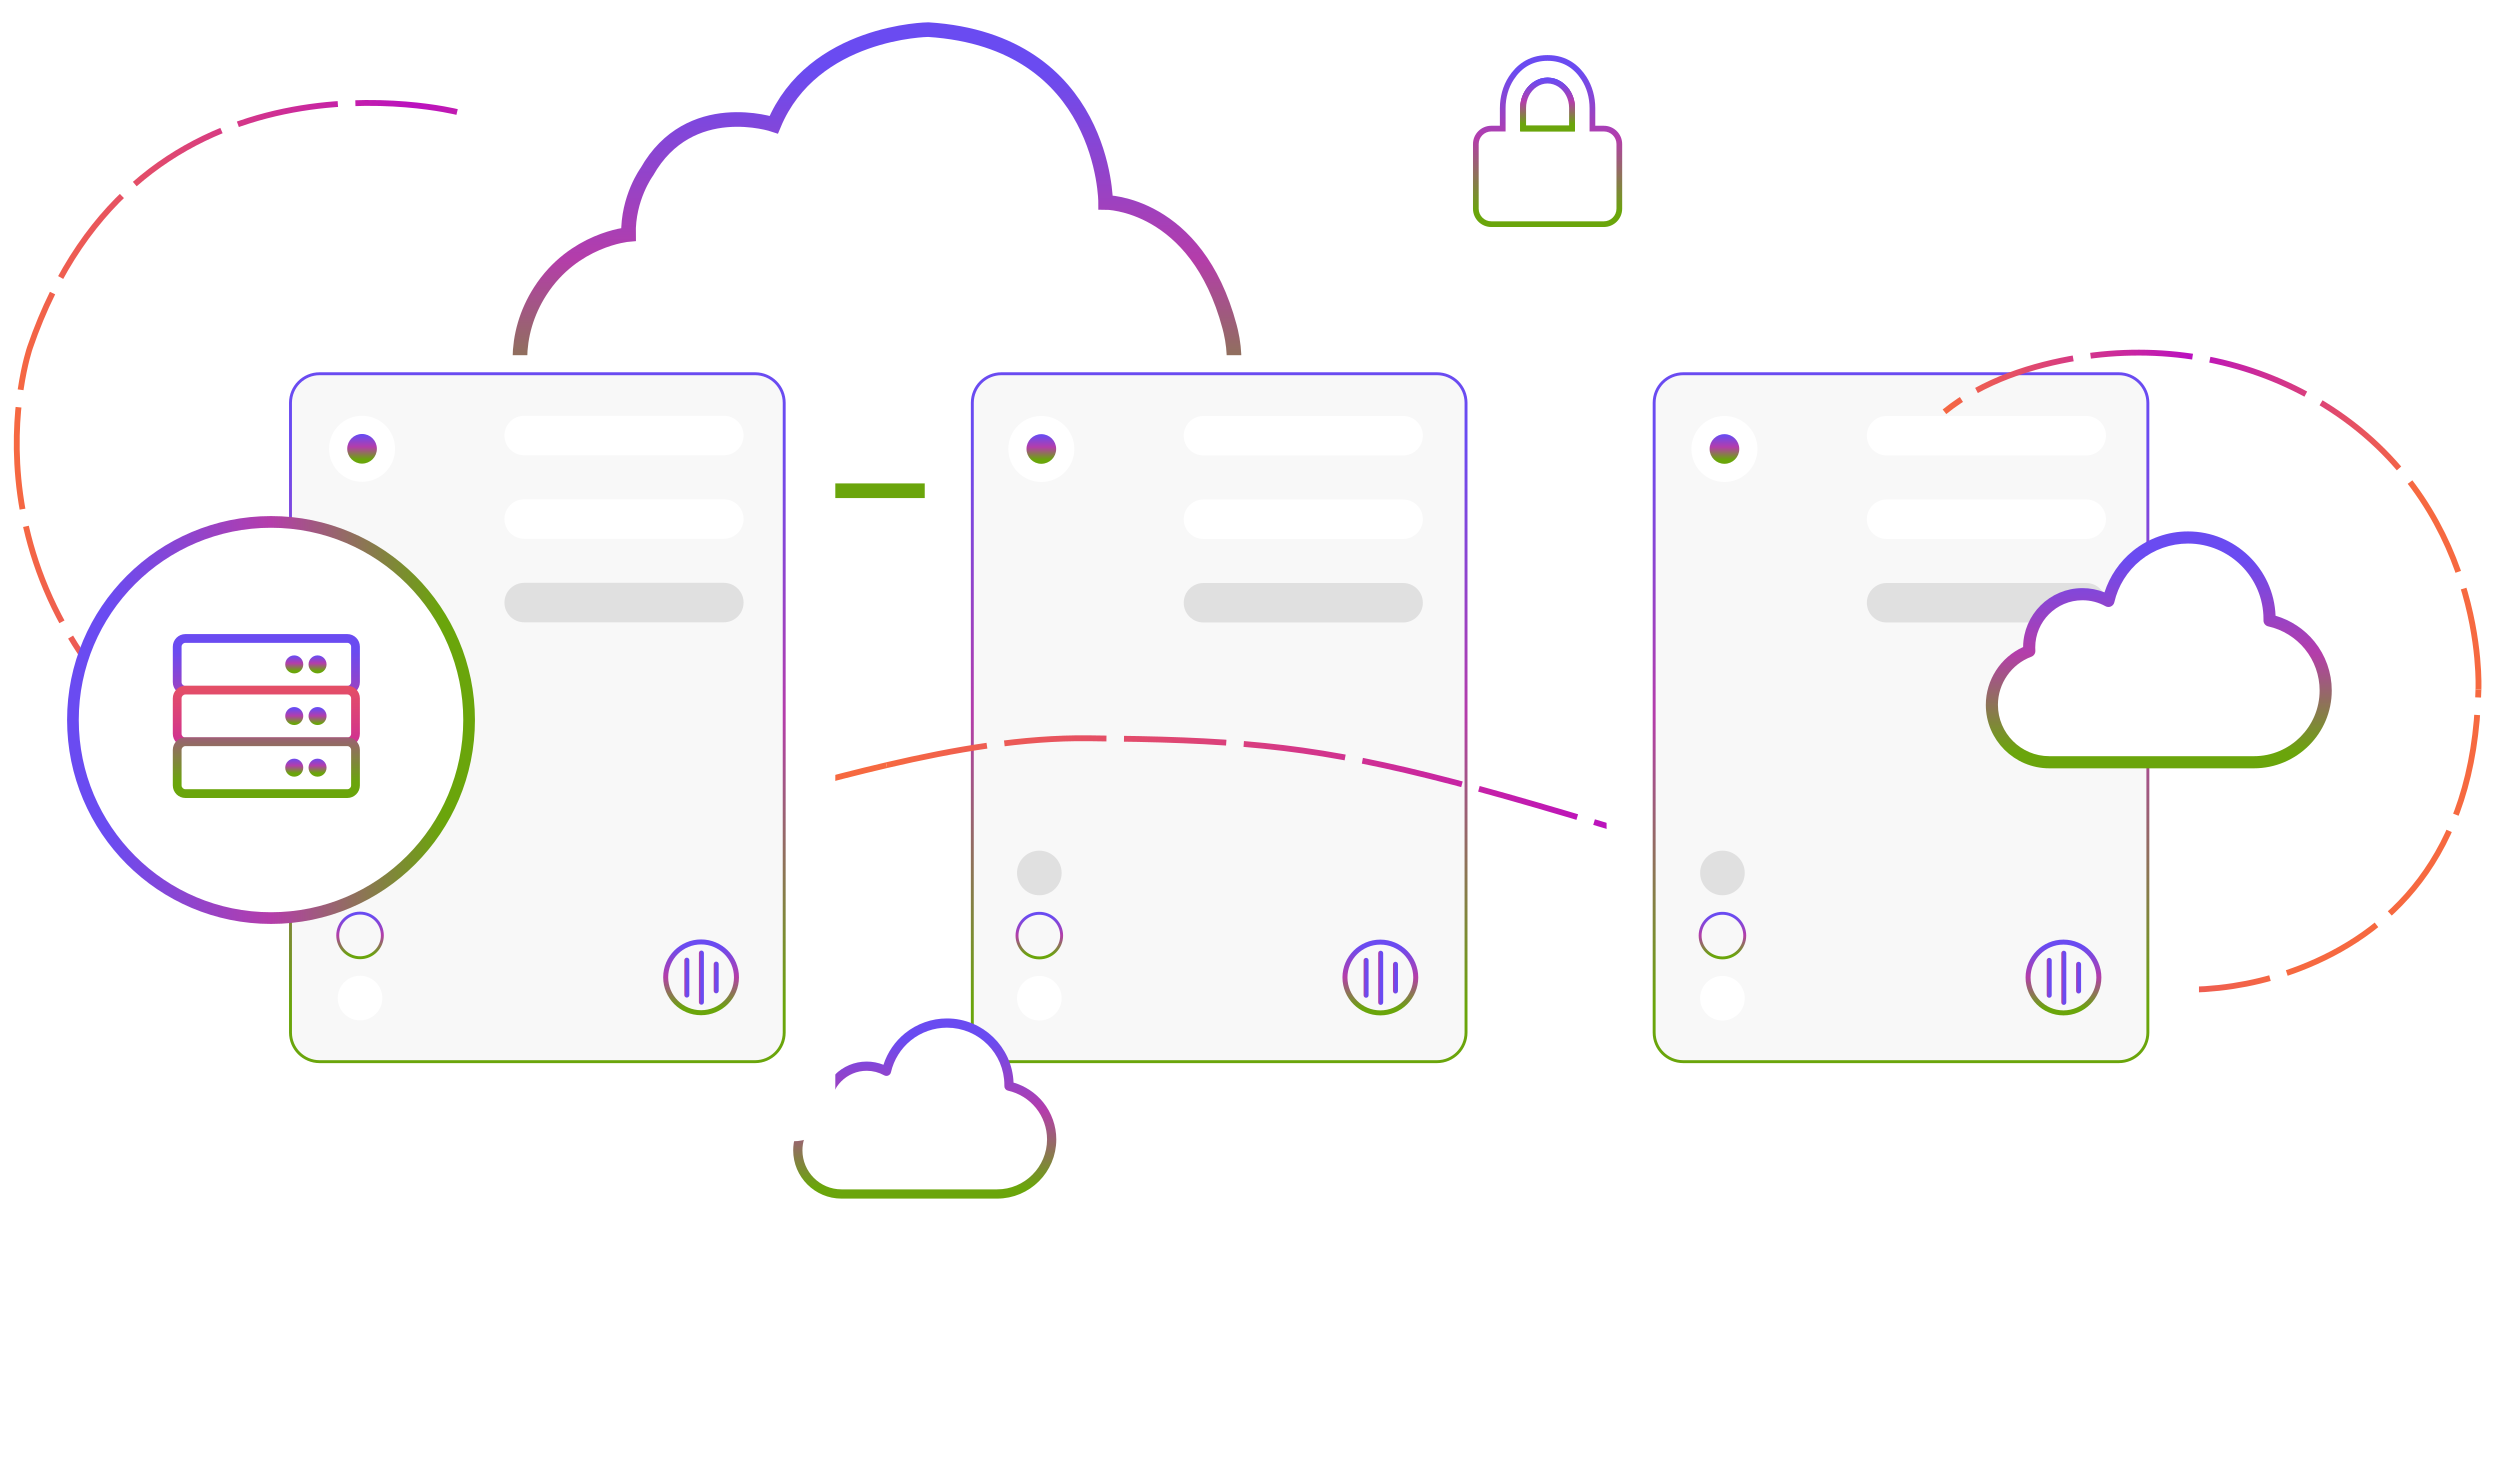 <svg preserveAspectRatio="xMidYMid slice" viewBox="0 0 855 500" xmlns="http://www.w3.org/2000/svg">
  <defs>
    <clipPath id="__lottie_element_604">
      <rect y="0" x="0" height="500" width="855"></rect>
    </clipPath>
    <linearGradient y2="-3.47" x2="-0.378" y1="2.69" x1="-0.378" gradientUnits="userSpaceOnUse" spreadMethod="pad" id="__lottie_element_608">
    <stop offset="8%" stop-color="#6aa50b"></stop>
    <stop offset="50%" stop-color="#b43daa"></stop>
    <stop offset="90%" stop-color="#6a4bf1"></stop>
    </linearGradient>
    <linearGradient y2="-3.47" x2="-0.348" y1="2.69" x1="-0.348" gradientUnits="userSpaceOnUse" spreadMethod="pad" id="__lottie_element_609">
    <stop offset="8%" stop-color="#6aa50b"></stop>
    <stop offset="50%" stop-color="#b43daa"></stop>
    <stop offset="90%" stop-color="#6a4bf1"></stop>
    </linearGradient>
    <linearGradient y2="-3.47" x2="-0.378" y1="2.69" x1="-0.378" gradientUnits="userSpaceOnUse" spreadMethod="pad" id="__lottie_element_610">
    <stop offset="8%" stop-color="#6aa50b"></stop>
    <stop offset="50%" stop-color="#b43daa"></stop>
    <stop offset="90%" stop-color="#6a4bf1"></stop>
    </linearGradient>
    <linearGradient y2="-3.47" x2="-0.348" y1="2.69" x1="-0.348" gradientUnits="userSpaceOnUse" spreadMethod="pad" id="__lottie_element_611">
    <stop offset="8%" stop-color="#6aa50b"></stop>
    <stop offset="50%" stop-color="#b43daa"></stop>
    <stop offset="90%" stop-color="#6a4bf1"></stop>
    </linearGradient>
    <linearGradient y2="-9.734" x2="-0.838" y1="42.69" x1="-0.838" gradientUnits="userSpaceOnUse" spreadMethod="pad" id="__lottie_element_612">
    <stop offset="8%" stop-color="#6aa50b"></stop>
    <stop offset="50%" stop-color="#b43daa"></stop>
    <stop offset="90%" stop-color="#6a4bf1"></stop>
    </linearGradient>
    <linearGradient y2="-3.13" x2="-0.378" y1="3.03" x1="-0.378" gradientUnits="userSpaceOnUse" spreadMethod="pad" id="__lottie_element_613">
    <stop offset="8%" stop-color="#6aa50b"></stop>
    <stop offset="50%" stop-color="#b43daa"></stop>
    <stop offset="90%" stop-color="#6a4bf1"></stop>
    </linearGradient>
    <linearGradient y2="-3.13" x2="-0.348" y1="3.03" x1="-0.348" gradientUnits="userSpaceOnUse" spreadMethod="pad" id="__lottie_element_614">
    <stop offset="8%" stop-color="#6aa50b"></stop>
    <stop offset="50%" stop-color="#b43daa"></stop>
    <stop offset="90%" stop-color="#6a4bf1"></stop>
    </linearGradient>
    <linearGradient y2="-3.13" x2="-0.378" y1="3.03" x1="-0.378" gradientUnits="userSpaceOnUse" spreadMethod="pad" id="__lottie_element_615">
    <stop offset="8%" stop-color="#6aa50b"></stop>
    <stop offset="50%" stop-color="#b43daa"></stop>
    <stop offset="90%" stop-color="#6a4bf1"></stop>
    </linearGradient>
    <linearGradient y2="-3.13" x2="-0.348" y1="3.03" x1="-0.348" gradientUnits="userSpaceOnUse" spreadMethod="pad" id="__lottie_element_616">
    <stop offset="8%" stop-color="#6aa50b"></stop>
    <stop offset="50%" stop-color="#b43daa"></stop>
    <stop offset="90%" stop-color="#6a4bf1"></stop>
    </linearGradient>
    <linearGradient y2="-27.354" x2="-0.838" y1="26.03" x1="-0.838" gradientUnits="userSpaceOnUse" spreadMethod="pad" id="__lottie_element_617">
      <stop stop-color="rgb(186,17,191)" offset="0%"></stop>
      <stop stop-color="rgb(216,61,128)" offset="45%"></stop>
      <stop stop-color="rgb(246,105,64)" offset="100%"></stop>
    </linearGradient>
    <linearGradient y2="-3.79" x2="-0.378" y1="2.37" x1="-0.378" gradientUnits="userSpaceOnUse" spreadMethod="pad" id="__lottie_element_618">
    <stop offset="8%" stop-color="#6aa50b"></stop>
    <stop offset="50%" stop-color="#b43daa"></stop>
    <stop offset="90%" stop-color="#6a4bf1"></stop>
    </linearGradient>
    <linearGradient y2="-3.79" x2="-0.348" y1="2.37" x1="-0.348" gradientUnits="userSpaceOnUse" spreadMethod="pad" id="__lottie_element_619">
    <stop offset="8%" stop-color="#6aa50b"></stop>
    <stop offset="50%" stop-color="#b43daa"></stop>
    <stop offset="90%" stop-color="#6a4bf1"></stop>
    </linearGradient>
    <linearGradient y2="-3.79" x2="-0.378" y1="2.37" x1="-0.378" gradientUnits="userSpaceOnUse" spreadMethod="pad" id="__lottie_element_620">
    <stop offset="8%" stop-color="#6aa50b"></stop>
    <stop offset="50%" stop-color="#b43daa"></stop>
    <stop offset="90%" stop-color="#6a4bf1"></stop>
    </linearGradient>
    <linearGradient y2="-3.79" x2="-0.348" y1="2.37" x1="-0.348" gradientUnits="userSpaceOnUse" spreadMethod="pad" id="__lottie_element_621">
    <stop offset="8%" stop-color="#6aa50b"></stop>
    <stop offset="50%" stop-color="#b43daa"></stop>
    <stop offset="90%" stop-color="#6a4bf1"></stop>
    </linearGradient>
    <linearGradient y2="-45.788" x2="-0.838" y1="9.37" x1="-0.838" gradientUnits="userSpaceOnUse" spreadMethod="pad" id="__lottie_element_622">
    <stop offset="8%" stop-color="#6aa50b"></stop>
    <stop offset="50%" stop-color="#b43daa"></stop>
    <stop offset="90%" stop-color="#6a4bf1"></stop>
    </linearGradient>
    <linearGradient y2="-0.475" x2="-0.377" y1="-0.312" x1="-0.377" gradientUnits="userSpaceOnUse" spreadMethod="pad" id="__lottie_element_623">
    <stop offset="8%" stop-color="#6aa50b"></stop>
    <stop offset="50%" stop-color="#b43daa"></stop>
    <stop offset="90%" stop-color="#6a4bf1"></stop>
    </linearGradient>
    <linearGradient y2="-3.47" x2="-0.378" y1="2.69" x1="-0.378" gradientUnits="userSpaceOnUse" spreadMethod="pad" id="__lottie_element_624">
    <stop offset="8%" stop-color="#6aa50b"></stop>
    <stop offset="50%" stop-color="#b43daa"></stop>
    <stop offset="90%" stop-color="#6a4bf1"></stop>
    </linearGradient>
    <linearGradient y2="-3.47" x2="-0.348" y1="2.69" x1="-0.348" gradientUnits="userSpaceOnUse" spreadMethod="pad" id="__lottie_element_625">
    <stop offset="8%" stop-color="#6aa50b"></stop>
    <stop offset="50%" stop-color="#b43daa"></stop>
    <stop offset="90%" stop-color="#6a4bf1"></stop>
    </linearGradient>
    <linearGradient y2="-0.133" x2="-0.377" y1="0.03" x1="-0.377" gradientUnits="userSpaceOnUse" spreadMethod="pad" id="__lottie_element_626">
    <stop offset="8%" stop-color="#6aa50b"></stop>
    <stop offset="50%" stop-color="#b43daa"></stop>
    <stop offset="90%" stop-color="#6a4bf1"></stop>
    </linearGradient>
    <linearGradient y2="-3.13" x2="-0.378" y1="3.03" x1="-0.378" gradientUnits="userSpaceOnUse" spreadMethod="pad" id="__lottie_element_627">
    <stop offset="8%" stop-color="#6aa50b"></stop>
    <stop offset="50%" stop-color="#b43daa"></stop>
    <stop offset="90%" stop-color="#6a4bf1"></stop>
    </linearGradient>
    <linearGradient y2="-0.133" x2="-0.35" y1="0.03" x1="-0.35" gradientUnits="userSpaceOnUse" spreadMethod="pad" id="__lottie_element_628">
    <stop offset="8%" stop-color="#6aa50b"></stop>
    <stop offset="50%" stop-color="#b43daa"></stop>
    <stop offset="90%" stop-color="#6a4bf1"></stop>
    </linearGradient>
    <linearGradient y2="-3.13" x2="-0.348" y1="3.03" x1="-0.348" gradientUnits="userSpaceOnUse" spreadMethod="pad" id="__lottie_element_629">
    <stop offset="8%" stop-color="#6aa50b"></stop>
    <stop offset="50%" stop-color="#b43daa"></stop>
    <stop offset="90%" stop-color="#6a4bf1"></stop>
    </linearGradient>
    <linearGradient y2="-0.793" x2="-0.377" y1="-0.63" x1="-0.377" gradientUnits="userSpaceOnUse" spreadMethod="pad" id="__lottie_element_630">
    <stop offset="8%" stop-color="#6aa50b"></stop>
    <stop offset="50%" stop-color="#b43daa"></stop>
    <stop offset="90%" stop-color="#6a4bf1"></stop>
    </linearGradient>
    <linearGradient y2="-3.79" x2="-0.378" y1="2.37" x1="-0.378" gradientUnits="userSpaceOnUse" spreadMethod="pad" id="__lottie_element_631">
    <stop offset="8%" stop-color="#6aa50b"></stop>
    <stop offset="50%" stop-color="#b43daa"></stop>
    <stop offset="90%" stop-color="#6a4bf1"></stop>
    </linearGradient>
    <linearGradient y2="-0.793" x2="-0.35" y1="-0.63" x1="-0.35" gradientUnits="userSpaceOnUse" spreadMethod="pad" id="__lottie_element_632">
    <stop offset="8%" stop-color="#6aa50b"></stop>
    <stop offset="50%" stop-color="#b43daa"></stop>
    <stop offset="90%" stop-color="#6a4bf1"></stop>
    </linearGradient>
    <linearGradient y2="-3.79" x2="-0.348" y1="2.37" x1="-0.348" gradientUnits="userSpaceOnUse" spreadMethod="pad" id="__lottie_element_633">
    <stop offset="8%" stop-color="#6aa50b"></stop>
    <stop offset="50%" stop-color="#b43daa"></stop>
    <stop offset="90%" stop-color="#6a4bf1"></stop>
    </linearGradient>
    <linearGradient y2="-69.815" x2="-0.435" y1="69.675" x1="-0.435" gradientUnits="userSpaceOnUse" spreadMethod="pad" id="__lottie_element_637">
    <stop offset="8%" stop-color="#6aa50b"></stop>
    <stop offset="50%" stop-color="#b43daa"></stop>
    <stop offset="90%" stop-color="#6a4bf1"></stop>
    </linearGradient>
    <linearGradient y2="-1.276" x2="-92.356" y1="-1.276" x1="91.916" gradientUnits="userSpaceOnUse" spreadMethod="pad" id="__lottie_element_641">
      <stop stop-color="rgb(246,105,64)" offset="12%"></stop>
      <stop stop-color="rgb(216,61,128)" offset="33%"></stop>
      <stop stop-color="rgb(186,17,191)" offset="54%"></stop>
      <stop stop-color="rgb(216,61,128)" offset="77%"></stop>
      <stop stop-color="rgb(246,105,64)" offset="100%"></stop>
    </linearGradient>
    <linearGradient y2="-30.12" x2="-0.02" y1="28.68" x1="-0.02" gradientUnits="userSpaceOnUse" spreadMethod="pad" id="__lottie_element_645">
    <stop offset="8%" stop-color="#6aa50b"></stop>
    <stop offset="50%" stop-color="#b43daa"></stop>
    <stop offset="90%" stop-color="#6a4bf1"></stop>
    </linearGradient>
    <linearGradient y2="-10.137" x2="-0.02" y1="8.198" x1="-0.02" gradientUnits="userSpaceOnUse" spreadMethod="pad" id="__lottie_element_646">
    <stop offset="8%" stop-color="#6aa50b"></stop>
    <stop offset="50%" stop-color="#b43daa"></stop>
    <stop offset="90%" stop-color="#6a4bf1"></stop>
    </linearGradient>
    <linearGradient y2="-10.137" x2="-0.02" y1="8.198" x1="-0.02" gradientUnits="userSpaceOnUse" spreadMethod="pad" id="__lottie_element_647">
    <stop offset="8%" stop-color="#6aa50b"></stop>
    <stop offset="50%" stop-color="#b43daa"></stop>
    <stop offset="90%" stop-color="#6a4bf1"></stop>
    </linearGradient>
    <linearGradient y2="-10.137" x2="-0.02" y1="8.198" x1="-0.02" gradientUnits="userSpaceOnUse" spreadMethod="pad" id="__lottie_element_648">
    <stop offset="8%" stop-color="#6aa50b"></stop>
    <stop offset="50%" stop-color="#b43daa"></stop>
    <stop offset="90%" stop-color="#6a4bf1"></stop>
    </linearGradient>
    <linearGradient y2="-8.136" x2="-0.02" y1="6.196" x1="-0.02" gradientUnits="userSpaceOnUse" spreadMethod="pad" id="__lottie_element_649">
    <stop offset="8%" stop-color="#6aa50b"></stop>
    <stop offset="50%" stop-color="#b43daa"></stop>
    <stop offset="90%" stop-color="#6a4bf1"></stop>
    </linearGradient>
    <linearGradient y2="-39.36" x2="-0.055" y1="41.66" x1="-0.055" gradientUnits="userSpaceOnUse" spreadMethod="pad" id="__lottie_element_653">
    <stop offset="8%" stop-color="#6aa50b"></stop>
    <stop offset="50%" stop-color="#b43daa"></stop>
    <stop offset="90%" stop-color="#6a4bf1"></stop>
    </linearGradient>
    <clipPath id="__lottie_element_655">
      <path d="M0,0 L855,0 L855,500 L0,500z"></path>
    </clipPath>
    <linearGradient y2="-13.247" x2="-0.518" y1="12.672" x1="-0.518" gradientUnits="userSpaceOnUse" spreadMethod="pad" id="__lottie_element_661">
    <stop offset="8%" stop-color="#6aa50b"></stop>
    <stop offset="50%" stop-color="#b43daa"></stop>
    <stop offset="90%" stop-color="#6a4bf1"></stop>
    </linearGradient>
    <linearGradient y2="-0.437" x2="0.072" y1="-0.437" x1="-1.639" gradientUnits="userSpaceOnUse" spreadMethod="pad" id="__lottie_element_662">
    <stop offset="8%" stop-color="#6aa50b"></stop>
    <stop offset="50%" stop-color="#b43daa"></stop>
    <stop offset="90%" stop-color="#6a4bf1"></stop>
    </linearGradient>
    <linearGradient y2="-0.383" x2="0.024" y1="-0.383" x1="-1.687" gradientUnits="userSpaceOnUse" spreadMethod="pad" id="__lottie_element_663">
    <stop offset="8%" stop-color="#6aa50b"></stop>
    <stop offset="50%" stop-color="#b43daa"></stop>
    <stop offset="90%" stop-color="#6a4bf1"></stop>
    </linearGradient>
    <linearGradient y2="-0.437" x2="0.084" y1="-0.437" x1="-1.627" gradientUnits="userSpaceOnUse" spreadMethod="pad" id="__lottie_element_664">
    <stop offset="8%" stop-color="#6aa50b"></stop>
    <stop offset="50%" stop-color="#b43daa"></stop>
    <stop offset="90%" stop-color="#6a4bf1"></stop>
    </linearGradient>
    <linearGradient y2="-5.715" x2="-0.569" y1="4.427" x1="-0.569" gradientUnits="userSpaceOnUse" spreadMethod="pad" id="__lottie_element_677">
    <stop offset="8%" stop-color="#6aa50b"></stop>
    <stop offset="50%" stop-color="#b43daa"></stop>
    <stop offset="90%" stop-color="#6a4bf1"></stop>
    </linearGradient>
    <linearGradient y2="-8.261" x2="-0.884" y1="8" x1="-0.884" gradientUnits="userSpaceOnUse" spreadMethod="pad" id="__lottie_element_690">
    <stop offset="8%" stop-color="#6aa50b"></stop>
    <stop offset="50%" stop-color="#b43daa"></stop>
    <stop offset="90%" stop-color="#6a4bf1"></stop>
    </linearGradient>
    <clipPath id="__lottie_element_692">
      <path d="M0,0 L855,0 L855,500 L0,500z"></path>
    </clipPath>
    <linearGradient y2="-13.247" x2="-0.518" y1="12.672" x1="-0.518" gradientUnits="userSpaceOnUse" spreadMethod="pad" id="__lottie_element_698">
    <stop offset="8%" stop-color="#6aa50b"></stop>
    <stop offset="50%" stop-color="#b43daa"></stop>
    <stop offset="90%" stop-color="#6a4bf1"></stop>
    </linearGradient>
    <linearGradient y2="-0.437" x2="0.072" y1="-0.437" x1="-1.639" gradientUnits="userSpaceOnUse" spreadMethod="pad" id="__lottie_element_699">
    <stop offset="8%" stop-color="#6aa50b"></stop>
    <stop offset="50%" stop-color="#b43daa"></stop>
    <stop offset="90%" stop-color="#6a4bf1"></stop>
    </linearGradient>
    <linearGradient y2="-0.383" x2="0.024" y1="-0.383" x1="-1.687" gradientUnits="userSpaceOnUse" spreadMethod="pad" id="__lottie_element_700">
    <stop offset="8%" stop-color="#6aa50b"></stop>
    <stop offset="50%" stop-color="#b43daa"></stop>
    <stop offset="90%" stop-color="#6a4bf1"></stop>
    </linearGradient>
    <linearGradient y2="-0.437" x2="0.084" y1="-0.437" x1="-1.627" gradientUnits="userSpaceOnUse" spreadMethod="pad" id="__lottie_element_701">
    <stop offset="8%" stop-color="#6aa50b"></stop>
    <stop offset="50%" stop-color="#b43daa"></stop>
    <stop offset="90%" stop-color="#6a4bf1"></stop>
    </linearGradient>
    <linearGradient y2="-5.715" x2="-0.569" y1="4.427" x1="-0.569" gradientUnits="userSpaceOnUse" spreadMethod="pad" id="__lottie_element_714">
    <stop offset="8%" stop-color="#6aa50b"></stop>
    <stop offset="50%" stop-color="#b43daa"></stop>
    <stop offset="90%" stop-color="#6a4bf1"></stop>
    </linearGradient>
    <linearGradient y2="-8.261" x2="-0.884" y1="8" x1="-0.884" gradientUnits="userSpaceOnUse" spreadMethod="pad" id="__lottie_element_727">
    <stop offset="8%" stop-color="#6aa50b"></stop>
    <stop offset="50%" stop-color="#b43daa"></stop>
    <stop offset="90%" stop-color="#6a4bf1"></stop>
    </linearGradient>
    <clipPath id="__lottie_element_729">
      <path d="M0,0 L855,0 L855,500 L0,500z"></path>
    </clipPath>
    <linearGradient y2="-13.247" x2="-0.518" y1="12.672" x1="-0.518" gradientUnits="userSpaceOnUse" spreadMethod="pad" id="__lottie_element_735">
    <stop offset="8%" stop-color="#6aa50b"></stop>
    <stop offset="50%" stop-color="#b43daa"></stop>
    <stop offset="90%" stop-color="#6a4bf1"></stop>
    </linearGradient>
    <linearGradient y2="-0.437" x2="0.072" y1="-0.437" x1="-1.639" gradientUnits="userSpaceOnUse" spreadMethod="pad" id="__lottie_element_736">
    <stop offset="8%" stop-color="#6aa50b"></stop>
    <stop offset="50%" stop-color="#b43daa"></stop>
    <stop offset="90%" stop-color="#6a4bf1"></stop>
    </linearGradient>
    <linearGradient y2="-0.383" x2="0.024" y1="-0.383" x1="-1.687" gradientUnits="userSpaceOnUse" spreadMethod="pad" id="__lottie_element_737">
    <stop offset="8%" stop-color="#6aa50b"></stop>
    <stop offset="50%" stop-color="#b43daa"></stop>
    <stop offset="90%" stop-color="#6a4bf1"></stop>
    </linearGradient>
    <linearGradient y2="-0.437" x2="0.084" y1="-0.437" x1="-1.627" gradientUnits="userSpaceOnUse" spreadMethod="pad" id="__lottie_element_738">
    <stop offset="8%" stop-color="#6aa50b"></stop>
    <stop offset="50%" stop-color="#b43daa"></stop>
    <stop offset="90%" stop-color="#6a4bf1"></stop>
    </linearGradient>
    <linearGradient y2="-5.715" x2="-0.569" y1="4.427" x1="-0.569" gradientUnits="userSpaceOnUse" spreadMethod="pad" id="__lottie_element_751">
    <stop offset="8%" stop-color="#6aa50b"></stop>
    <stop offset="50%" stop-color="#b43daa"></stop>
    <stop offset="90%" stop-color="#6a4bf1"></stop>
    </linearGradient>
    <linearGradient y2="-8.261" x2="-0.884" y1="8" x1="-0.884" gradientUnits="userSpaceOnUse" spreadMethod="pad" id="__lottie_element_764">
    <stop offset="8%" stop-color="#6aa50b"></stop>
    <stop offset="50%" stop-color="#b43daa"></stop>
    <stop offset="90%" stop-color="#6a4bf1"></stop>
    </linearGradient>
    <linearGradient y2="-118.81" x2="-0.893" y1="117.462" x1="-0.893" gradientUnits="userSpaceOnUse" spreadMethod="pad" id="__lottie_element_768">
    <stop offset="8%" stop-color="#6aa50b"></stop>
    <stop offset="50%" stop-color="#b43daa"></stop>
    <stop offset="90%" stop-color="#6a4bf1"></stop>
    </linearGradient>
    <filter height="400%" width="400%" y="-85%" x="-85%" filterUnits="objectBoundingBox" id="__lottie_element_771">
      <feGaussianBlur stdDeviation="12" result="drop_shadow_1" in="SourceAlpha"></feGaussianBlur>
      <feOffset result="drop_shadow_2" in="drop_shadow_1" dy="10" dx="6.123233995736766e-16"></feOffset>
      <feFlood result="drop_shadow_3" flood-opacity="0.147" flood-color="#000000"></feFlood>
      <feComposite result="drop_shadow_4" operator="in" in2="drop_shadow_2" in="drop_shadow_3"></feComposite>
      <feMerge>
        <feMergeNode></feMergeNode>
        <feMergeNode in="SourceGraphic"></feMergeNode>
      </feMerge>
    </filter>
    <linearGradient y2="-118.81" x2="-0.52" y1="117.462" x1="-0.52" gradientUnits="userSpaceOnUse" spreadMethod="pad" id="__lottie_element_775">
    <stop offset="8%" stop-color="#6aa50b"></stop>
    <stop offset="50%" stop-color="#b43daa"></stop>
    <stop offset="90%" stop-color="#6a4bf1"></stop>
    </linearGradient>
    <filter height="400%" width="400%" y="-85%" x="-85%" filterUnits="objectBoundingBox" id="__lottie_element_778">
      <feGaussianBlur stdDeviation="12" result="drop_shadow_1" in="SourceAlpha"></feGaussianBlur>
      <feOffset result="drop_shadow_2" in="drop_shadow_1" dy="10" dx="6.123233995736766e-16"></feOffset>
      <feFlood result="drop_shadow_3" flood-opacity="0.147" flood-color="#000000"></feFlood>
      <feComposite result="drop_shadow_4" operator="in" in2="drop_shadow_2" in="drop_shadow_3"></feComposite>
      <feMerge>
        <feMergeNode></feMergeNode>
        <feMergeNode in="SourceGraphic"></feMergeNode>
      </feMerge>
    </filter>
    <linearGradient y2="-29.82" x2="-0.01" y1="31.8" x1="-0.01" gradientUnits="userSpaceOnUse" spreadMethod="pad" id="__lottie_element_782">
    <stop offset="8%" stop-color="#6aa50b"></stop>
    <stop offset="50%" stop-color="#b43daa"></stop>
    <stop offset="90%" stop-color="#6a4bf1"></stop>
    </linearGradient>
    <linearGradient y2="-27.5" x2="-0.01" y1="27.8" x1="-0.01" gradientUnits="userSpaceOnUse" spreadMethod="pad" id="__lottie_element_783">
    <stop offset="8%" stop-color="#6aa50b"></stop>
    <stop offset="50%" stop-color="#b43daa"></stop>
    <stop offset="90%" stop-color="#6a4bf1"></stop>
    </linearGradient>
    <linearGradient y2="-0.242" x2="-272.82" y1="-0.242" x1="272.847" gradientUnits="userSpaceOnUse" spreadMethod="pad" id="__lottie_element_787">
      <stop stop-color="rgb(246,105,64)" offset="12%"></stop>
      <stop stop-color="rgb(216,61,128)" offset="33%"></stop>
      <stop stop-color="rgb(186,17,191)" offset="54%"></stop>
      <stop stop-color="rgb(216,61,128)" offset="77%"></stop>
      <stop stop-color="rgb(246,105,64)" offset="100%"></stop>
    </linearGradient>
    <linearGradient y2="-118.81" x2="-0.707" y1="117.462" x1="-0.707" gradientUnits="userSpaceOnUse" spreadMethod="pad" id="__lottie_element_791">
    <stop offset="8%" stop-color="#6aa50b"></stop>
    <stop offset="50%" stop-color="#b43daa"></stop>
    <stop offset="90%" stop-color="#6a4bf1"></stop>
    </linearGradient>
    <filter height="400%" width="400%" y="-85%" x="-85%" filterUnits="objectBoundingBox" id="__lottie_element_794">
      <feGaussianBlur stdDeviation="12" result="drop_shadow_1" in="SourceAlpha"></feGaussianBlur>
      <feOffset result="drop_shadow_2" in="drop_shadow_1" dy="10" dx="6.123233995736766e-16"></feOffset>
      <feFlood result="drop_shadow_3" flood-opacity="0.147" flood-color="#000000"></feFlood>
      <feComposite result="drop_shadow_4" operator="in" in2="drop_shadow_2" in="drop_shadow_3"></feComposite>
      <feMerge>
        <feMergeNode></feMergeNode>
        <feMergeNode in="SourceGraphic"></feMergeNode>
      </feMerge>
    </filter>
    <linearGradient y2="-81.762" x2="-0.682" y1="80.935" x1="-0.682" gradientUnits="userSpaceOnUse" spreadMethod="pad" id="__lottie_element_798">
    <stop offset="8%" stop-color="#6aa50b"></stop>
    <stop offset="50%" stop-color="#b43daa"></stop>
    <stop offset="90%" stop-color="#6a4bf1"></stop>
    </linearGradient>
    <linearGradient y2="-0.61" x2="-149.892" y1="-0.61" x1="148.799" gradientUnits="userSpaceOnUse" spreadMethod="pad" id="__lottie_element_802">
      <stop stop-color="rgb(246,105,64)" offset="12%"></stop>
      <stop stop-color="rgb(216,61,128)" offset="33%"></stop>
      <stop stop-color="rgb(186,17,191)" offset="54%"></stop>
      <stop stop-color="rgb(216,61,128)" offset="77%"></stop>
      <stop stop-color="rgb(246,105,64)" offset="100%"></stop>
    </linearGradient>
  </defs>
  <g clip-path="url(#__lottie_element_604)">
    <g style="display: block;" opacity="1" transform="matrix(1,0,0,1,154.453,163.525)">
      <g transform="matrix(1,0,0,1,0,0)" opacity="1">
        <path d="M1.867,-125.219 C1.867,-125.219 -107.177,-152.61 -144.22,-44.61 C-144.22,-44.61 -173.437,39.912 -83.176,103.564 C-13.555,152.661 69.415,116.705 148.732,98.173" stroke-width="2" stroke-dashoffset="0" stroke-dasharray="35 6" stroke-opacity="1" stroke-miterlimit="10" fill-opacity="0" stroke-linejoin="miter" stroke-linecap="butt" stroke="url(#__lottie_element_802)"></path>
      </g>
    </g>
    <g style="display: block;" opacity="1" transform="matrix(1,0,0,1,299.934,88.98)">
      <g transform="matrix(1,0,0,1,0,0)" opacity="1">
        <path d="M-77.104,78.848 C-77.104,78.848 76.974,78.848 76.974,78.848 C105.619,78.848 127.443,52.342 120.994,24.432 C120.866,23.877 120.728,23.32 120.579,22.761 C109.231,-19.796 78.187,-19.761 78.187,-19.761 C78.187,-19.761 78.187,-74.935 17.535,-78.848 C17.535,-78.848 -21.987,-78.404 -35.291,-46.343 C-35.291,-46.343 -64.117,-56.022 -78.726,-30.196 C-78.726,-30.196 -85.248,-21.326 -84.987,-8.804 C-84.987,-8.804 -103.761,-7.207 -115.173,10.591 C-134.085,40.085 -112.141,78.848 -77.104,78.848z" fill-opacity="1" fill="rgb(255,255,255)"></path>
        <path d="M-77.104,78.848 C-77.104,78.848 76.974,78.848 76.974,78.848 C105.619,78.848 127.443,52.342 120.994,24.432 C120.866,23.877 120.728,23.32 120.579,22.761 C109.231,-19.796 78.187,-19.761 78.187,-19.761 C78.187,-19.761 78.187,-74.935 17.535,-78.848 C17.535,-78.848 -21.987,-78.404 -35.291,-46.343 C-35.291,-46.343 -64.117,-56.022 -78.726,-30.196 C-78.726,-30.196 -85.248,-21.326 -84.987,-8.804 C-84.987,-8.804 -103.761,-7.207 -115.173,10.591 C-134.085,40.085 -112.141,78.848 -77.104,78.848z" stroke-width="5" stroke-opacity="1" stroke-miterlimit="10" fill-opacity="0" stroke-linejoin="miter" stroke-linecap="butt" stroke="url(#__lottie_element_798)"></path>
      </g>
    </g>
    <g style="display: block;" opacity="1" transform="matrix(1,0,0,1,417.561,245.893)" filter="url(#__lottie_element_794)">
      <g transform="matrix(1,0,0,1,0,0)" opacity="1">
        <path d="M87.049,134.413 C87.049,134.413 -87.049,134.413 -87.049,134.413 C-94.919,134.413 -101.299,128.033 -101.299,120.163 C-101.299,120.163 -101.299,-120.163 -101.299,-120.163 C-101.299,-128.033 -94.919,-134.413 -87.049,-134.413 C-87.049,-134.413 87.049,-134.413 87.049,-134.413 C94.919,-134.413 101.299,-128.033 101.299,-120.163 C101.299,-120.163 101.299,120.163 101.299,120.163 C101.299,128.033 94.919,134.413 87.049,134.413z" fill-opacity="1" fill="rgb(255,255,255)"></path>
      </g>
    </g>
    <g style="display: block;" opacity="1" transform="matrix(1,0,0,1,416.958,245.453)">
      <g transform="matrix(1,0,0,1,0,0)" opacity="1">
        <path d="M74.478,117.636 C74.478,117.636 -74.478,117.636 -74.478,117.636 C-79.971,117.636 -84.424,113.183 -84.424,107.69 C-84.424,107.69 -84.424,-107.69 -84.424,-107.69 C-84.424,-113.183 -79.971,-117.636 -74.478,-117.636 C-74.478,-117.636 74.478,-117.636 74.478,-117.636 C79.971,-117.636 84.424,-113.183 84.424,-107.69 C84.424,-107.69 84.424,107.69 84.424,107.69 C84.424,113.183 79.971,117.636 74.478,117.636z" fill-opacity="1" fill="rgb(248,248,248)"></path>
        <path d="M74.478,117.636 C74.478,117.636 -74.478,117.636 -74.478,117.636 C-79.971,117.636 -84.424,113.183 -84.424,107.69 C-84.424,107.69 -84.424,-107.69 -84.424,-107.69 C-84.424,-113.183 -79.971,-117.636 -74.478,-117.636 C-74.478,-117.636 74.478,-117.636 74.478,-117.636 C79.971,-117.636 84.424,-113.183 84.424,-107.69 C84.424,-107.69 84.424,107.69 84.424,107.69 C84.424,113.183 79.971,117.636 74.478,117.636z" stroke-width="1" stroke-opacity="1" stroke-miterlimit="10" fill-opacity="0" stroke-linejoin="miter" stroke-linecap="butt" stroke="url(#__lottie_element_791)"></path>
      </g>
    </g>
    <g style="display: block;" opacity="1" transform="matrix(1,0,0,1,575.404,287.157)">
      <g transform="matrix(1,0,0,1,0,0)" opacity="1">
        <path d="M-272.22,-25.459 C-248.706,-30.953 -225.513,-34.916 -203.084,-34.677 C-107.688,-33.662 -100.63,-28.206 136.311,46.008 C160.829,53.687 187.312,53.227 211.27,43.948 C240.541,32.611 270.955,6.808 272.22,-51.373" stroke-width="2" stroke-dashoffset="0" stroke-dasharray="35 6" stroke-opacity="1" stroke-miterlimit="10" fill-opacity="0" stroke-linejoin="miter" stroke-linecap="butt" stroke="url(#__lottie_element_787)"></path>
      </g>
    </g>
    <g style="display: block;" opacity="1" transform="matrix(1,0,0,1,0,0)">
      <g transform="matrix(1,0,0,1,0,0)" opacity="1">
        <g transform="matrix(1,0,0,1,316.262,379.115)" opacity="1">
          <path d="M40.47,-2.18 C37.86,-5.39 34.31,-7.73 30.37,-8.87 C29.92,-21.05 19.87,-30.81 7.59,-30.81 C2.39,-30.81 -2.69,-29.01 -6.73,-25.75 C-10.19,-22.95 -12.77,-19.17 -14.12,-14.96 C-15.94,-15.69 -17.89,-16.06 -19.85,-16.06 C-28.33,-16.06 -35.23,-9.2 -35.29,-0.74 C-41.13,1.91 -44.99,7.82 -44.99,14.3 C-44.99,23.4 -37.58,30.81 -28.48,30.81 C-28.48,30.81 24.75,30.81 24.75,30.81 C35.91,30.81 44.99,21.73 44.99,10.57 C44.99,5.94 43.38,1.41 40.47,-2.18z" fill-opacity="1" fill="url(#__lottie_element_782)"></path>
        </g>
        <g transform="matrix(1,0,0,1,316.262,379.115)" opacity="1">
          <path d="M24.75,27.65 C24.75,27.65 -28.48,27.65 -28.48,27.65 C-35.85,27.65 -41.83,21.66 -41.83,14.3 C-41.83,8.75 -38.34,3.71 -33.13,1.78 C-32.47,1.54 -32.06,0.9 -32.1,0.2 C-32.13,-0.12 -32.14,-0.38 -32.14,-0.63 C-32.14,-7.4 -26.62,-12.91 -19.85,-12.91 C-17.76,-12.91 -15.69,-12.37 -13.87,-11.35 C-13.43,-11.11 -12.91,-11.08 -12.46,-11.29 C-12,-11.49 -11.67,-11.89 -11.56,-12.38 C-10.59,-16.65 -8.17,-20.53 -4.74,-23.3 C-1.27,-26.11 3.11,-27.65 7.59,-27.65 C18.42,-27.65 27.23,-18.84 27.23,-8.01 C27.23,-8.01 27.23,-7.67 27.23,-7.67 C27.22,-6.92 27.73,-6.27 28.46,-6.11 C32.2,-5.28 35.59,-3.18 38.02,-0.19 C40.48,2.84 41.83,6.66 41.83,10.57 C41.83,19.99 34.17,27.65 24.75,27.65z" fill-opacity="1" fill="url(#__lottie_element_783)"></path>
        </g>
      </g>
      <g transform="matrix(1,0,0,1,316.262,379.115)" opacity="1">
        <path d="M41.83,10.57 C41.83,19.99 34.17,27.65 24.75,27.65 C24.75,27.65 -28.48,27.65 -28.48,27.65 C-35.85,27.65 -41.83,21.66 -41.83,14.3 C-41.83,8.75 -38.34,3.71 -33.13,1.78 C-32.47,1.54 -32.06,0.9 -32.1,0.2 C-32.13,-0.12 -32.14,-0.38 -32.14,-0.63 C-32.14,-7.4 -26.62,-12.91 -19.85,-12.91 C-17.76,-12.91 -15.69,-12.37 -13.87,-11.35 C-13.43,-11.11 -12.91,-11.08 -12.46,-11.29 C-12,-11.49 -11.67,-11.89 -11.56,-12.38 C-10.59,-16.65 -8.17,-20.53 -4.74,-23.3 C-1.27,-26.11 3.11,-27.65 7.59,-27.65 C18.42,-27.65 27.23,-18.84 27.23,-8.01 C27.23,-8.01 27.23,-7.67 27.23,-7.67 C27.22,-6.92 27.73,-6.27 28.46,-6.11 C32.2,-5.28 35.59,-3.18 38.02,-0.19 C40.48,2.84 41.83,6.66 41.83,10.57z" fill-opacity="1" fill="rgb(255,255,255)"></path>
      </g>
    </g>
    <g style="display: block;" opacity="1" transform="matrix(1,0,0,1,184.375,245.893)" filter="url(#__lottie_element_778)">
      <g transform="matrix(1,0,0,1,0,0)" opacity="1">
        <path d="M87.049,134.413 C87.049,134.413 -87.049,134.413 -87.049,134.413 C-94.919,134.413 -101.299,128.033 -101.299,120.163 C-101.299,120.163 -101.299,-120.163 -101.299,-120.163 C-101.299,-128.033 -94.919,-134.413 -87.049,-134.413 C-87.049,-134.413 87.049,-134.413 87.049,-134.413 C94.919,-134.413 101.299,-128.033 101.299,-120.163 C101.299,-120.163 101.299,120.163 101.299,120.163 C101.299,128.033 94.919,134.413 87.049,134.413z" fill-opacity="1" fill="rgb(255,255,255)"></path>
      </g>
    </g>
    <g style="display: block;" opacity="1" transform="matrix(1,0,0,1,183.772,245.453)">
      <g transform="matrix(1,0,0,1,0,0)" opacity="1">
        <path d="M74.478,117.636 C74.478,117.636 -74.478,117.636 -74.478,117.636 C-79.971,117.636 -84.424,113.183 -84.424,107.69 C-84.424,107.69 -84.424,-107.69 -84.424,-107.69 C-84.424,-113.183 -79.971,-117.636 -74.478,-117.636 C-74.478,-117.636 74.478,-117.636 74.478,-117.636 C79.971,-117.636 84.424,-113.183 84.424,-107.69 C84.424,-107.69 84.424,107.69 84.424,107.69 C84.424,113.183 79.971,117.636 74.478,117.636z" fill-opacity="1" fill="rgb(248,248,248)"></path>
        <path d="M74.478,117.636 C74.478,117.636 -74.478,117.636 -74.478,117.636 C-79.971,117.636 -84.424,113.183 -84.424,107.69 C-84.424,107.69 -84.424,-107.69 -84.424,-107.69 C-84.424,-113.183 -79.971,-117.636 -74.478,-117.636 C-74.478,-117.636 74.478,-117.636 74.478,-117.636 C79.971,-117.636 84.424,-113.183 84.424,-107.69 C84.424,-107.69 84.424,107.69 84.424,107.69 C84.424,113.183 79.971,117.636 74.478,117.636z" stroke-width="1" stroke-opacity="1" stroke-miterlimit="10" fill-opacity="0" stroke-linejoin="miter" stroke-linecap="butt" stroke="url(#__lottie_element_775)"></path>
      </g>
    </g>
    <g style="display: block;" opacity="1" transform="matrix(1,0,0,1,650.748,245.893)" filter="url(#__lottie_element_771)">
      <g transform="matrix(1,0,0,1,0,0)" opacity="1">
        <path d="M87.049,134.413 C87.049,134.413 -87.049,134.413 -87.049,134.413 C-94.919,134.413 -101.299,128.033 -101.299,120.163 C-101.299,120.163 -101.299,-120.163 -101.299,-120.163 C-101.299,-128.033 -94.919,-134.413 -87.049,-134.413 C-87.049,-134.413 87.049,-134.413 87.049,-134.413 C94.919,-134.413 101.299,-128.033 101.299,-120.163 C101.299,-120.163 101.299,120.163 101.299,120.163 C101.299,128.033 94.919,134.413 87.049,134.413z" fill-opacity="1" fill="rgb(255,255,255)"></path>
      </g>
    </g>
    <g style="display: block;" opacity="1" transform="matrix(1,0,0,1,650.145,245.453)">
      <g transform="matrix(1,0,0,1,0,0)" opacity="1">
        <path d="M74.478,117.636 C74.478,117.636 -74.478,117.636 -74.478,117.636 C-79.971,117.636 -84.424,113.183 -84.424,107.69 C-84.424,107.69 -84.424,-107.69 -84.424,-107.69 C-84.424,-113.183 -79.971,-117.636 -74.478,-117.636 C-74.478,-117.636 74.478,-117.636 74.478,-117.636 C79.971,-117.636 84.424,-113.183 84.424,-107.69 C84.424,-107.69 84.424,107.69 84.424,107.69 C84.424,113.183 79.971,117.636 74.478,117.636z" fill-opacity="1" fill="rgb(248,248,248)"></path>
        <path d="M74.478,117.636 C74.478,117.636 -74.478,117.636 -74.478,117.636 C-79.971,117.636 -84.424,113.183 -84.424,107.69 C-84.424,107.69 -84.424,-107.69 -84.424,-107.69 C-84.424,-113.183 -79.971,-117.636 -74.478,-117.636 C-74.478,-117.636 74.478,-117.636 74.478,-117.636 C79.971,-117.636 84.424,-113.183 84.424,-107.69 C84.424,-107.69 84.424,107.69 84.424,107.69 C84.424,113.183 79.971,117.636 74.478,117.636z" stroke-width="1" stroke-opacity="1" stroke-miterlimit="10" fill-opacity="0" stroke-linejoin="miter" stroke-linecap="butt" stroke="url(#__lottie_element_768)"></path>
      </g>
    </g>
    <g style="display: block;" opacity="1" transform="matrix(1,0,0,1,0,0)" clip-path="url(#__lottie_element_729)">
      <g style="display: block;" opacity="1" transform="matrix(1,0,0,1,123.136,319.915)">
        <g transform="matrix(1,0,0,1,0,0)" opacity="1">
          <path d="M7.63,0 C7.63,4.214 4.214,7.63 0,7.63 C-4.214,7.63 -7.63,4.214 -7.63,0 C-7.63,-4.214 -4.214,-7.63 0,-7.63 C4.214,-7.63 7.63,-4.214 7.63,0z" stroke-width="1" stroke-opacity="1" stroke-miterlimit="10" fill-opacity="0" stroke-linejoin="miter" stroke-linecap="butt" stroke="url(#__lottie_element_764)"></path>
        </g>
      </g>
      <g style="display: block;" opacity="1" transform="matrix(1,0,0,1,123.136,298.491)">
        <g transform="matrix(1,0,0,1,0,0)" opacity="1">
          <path d="M7.63,0 C7.63,4.214 4.214,7.63 0,7.63 C-4.214,7.63 -7.63,4.214 -7.63,0 C-7.63,-4.214 -4.214,-7.63 0,-7.63 C4.214,-7.63 7.63,-4.214 7.63,0z" fill-opacity="1" fill="rgb(224,224,224)"></path>
        </g>
      </g>
      <g style="display: block;" opacity="1" transform="matrix(1,0,0,1,123.136,341.339)">
        <g transform="matrix(1,0,0,1,0,0)" opacity="1">
          <path d="M7.63,0 C7.63,4.214 4.214,7.63 0,7.63 C-4.214,7.63 -7.63,4.214 -7.63,0 C-7.63,-4.214 -4.214,-7.63 0,-7.63 C4.214,-7.63 7.63,-4.214 7.63,0z" fill-opacity="1" fill="rgb(255,255,255)"></path>
        </g>
      </g>
      <g style="display: block;" opacity="1" transform="matrix(1,0,0,1,123.821,153.488)">
        <g transform="matrix(1,0,0,1,0,0)" opacity="1">
          <path d="M11.291,0 C11.291,6.236 6.236,11.291 0,11.291 C-6.236,11.291 -11.291,6.236 -11.291,0 C-11.291,-6.236 -6.236,-11.291 0,-11.291 C6.236,-11.291 11.291,-6.236 11.291,0z" fill-opacity="1" fill="rgb(255,255,255)"></path>
        </g>
      </g>
      <g style="display: block;" opacity="1" transform="matrix(1,0,0,1,123.821,153.488)">
        <g transform="matrix(1,0,0,1,0,0)" opacity="1">
          <path d="M5.071,0 C5.071,2.8 2.8,5.071 0,5.071 C-2.8,5.071 -5.071,2.8 -5.071,0 C-5.071,-2.8 -2.8,-5.071 0,-5.071 C2.8,-5.071 5.071,-2.8 5.071,0z" fill-opacity="1" fill="url(#__lottie_element_751)"></path>
        </g>
      </g>
      <g style="display: block;" opacity="1" transform="matrix(1,0,0,1,213.413,148.947)">
        <g transform="matrix(1,0,0,1,0,0)" opacity="1">
          <path d="M34.141,6.75 C34.141,6.75 -34.141,6.75 -34.141,6.75 C-37.869,6.75 -40.891,3.728 -40.891,0 C-40.891,0 -40.891,0 -40.891,0 C-40.891,-3.728 -37.869,-6.75 -34.141,-6.75 C-34.141,-6.75 34.141,-6.75 34.141,-6.75 C37.869,-6.75 40.891,-3.728 40.891,0 C40.891,0 40.891,0 40.891,0 C40.891,3.728 37.869,6.75 34.141,6.75z" fill-opacity="1" fill="rgb(255,255,255)"></path>
        </g>
      </g>
      <g style="display: block;" opacity="1" transform="matrix(1,0,0,1,213.413,177.512)">
        <g transform="matrix(1,0,0,1,0,0)" opacity="1">
          <path d="M34.141,6.75 C34.141,6.75 -34.141,6.75 -34.141,6.75 C-37.869,6.75 -40.891,3.728 -40.891,0 C-40.891,0 -40.891,0 -40.891,0 C-40.891,-3.728 -37.869,-6.75 -34.141,-6.75 C-34.141,-6.75 34.141,-6.75 34.141,-6.75 C37.869,-6.75 40.891,-3.728 40.891,0 C40.891,0 40.891,0 40.891,0 C40.891,3.728 37.869,6.75 34.141,6.75z" fill-opacity="1" fill="rgb(255,255,255)"></path>
        </g>
      </g>
      <g style="display: block;" opacity="1" transform="matrix(1,0,0,1,213.413,206.078)">
        <g transform="matrix(1,0,0,1,0,0)" opacity="1">
          <path d="M34.141,6.75 C34.141,6.75 -34.141,6.75 -34.141,6.75 C-37.869,6.75 -40.891,3.728 -40.891,0 C-40.891,0 -40.891,0 -40.891,0 C-40.891,-3.728 -37.869,-6.75 -34.141,-6.75 C-34.141,-6.75 34.141,-6.75 34.141,-6.75 C37.869,-6.75 40.891,-3.728 40.891,0 C40.891,0 40.891,0 40.891,0 C40.891,3.728 37.869,6.75 34.141,6.75z" fill-opacity="1" fill="rgb(224,224,224)"></path>
        </g>
      </g>
      <g style="display: block;" opacity="1" transform="matrix(1,0,0,1,0,0)">
        <g transform="matrix(1,0,0,1,239.769,334.243)" opacity="1">
          <path d="M0,-11.249 C6.202,-11.249 11.249,-6.202 11.249,0 C11.249,6.202 6.202,11.249 0,11.249 C-6.202,11.249 -11.249,6.202 -11.249,0 C-11.249,-6.202 -6.202,-11.249 0,-11.249 M0,-12.96 C-7.157,-12.96 -12.96,-7.157 -12.96,0 C-12.96,7.157 -7.157,12.96 0,12.96 C7.157,12.96 12.96,7.157 12.96,0 C12.96,-7.157 7.157,-12.96 0,-12.96 C0,-12.96 0,-12.96 0,-12.96z" fill-opacity="1" fill="url(#__lottie_element_735)"></path>
        </g>
        <g transform="matrix(1,0,0,1,234.891,334.352)" opacity="1">
          <g transform="matrix(1,0,0,1,0,0)" opacity="1">
            <path d="M0,6.826 C-0.472,6.826 -0.855,6.443 -0.855,5.97 C-0.855,5.97 -0.855,-5.97 -0.855,-5.97 C-0.855,-6.443 -0.472,-6.826 0,-6.826 C0.472,-6.826 0.855,-6.443 0.855,-5.97 C0.855,-5.97 0.855,5.97 0.855,5.97 C0.855,6.443 0.472,6.826 0,6.826z" fill-opacity="1" fill="url(#__lottie_element_736)"></path>
          </g>
        </g>
        <g transform="matrix(1,0,0,1,244.939,334.297)" opacity="1">
          <g transform="matrix(1,0,0,1,0,0)" opacity="1">
            <path d="M0,5.424 C-0.472,5.424 -0.855,5.042 -0.855,4.569 C-0.855,4.569 -0.855,-4.569 -0.855,-4.569 C-0.855,-5.042 -0.472,-5.424 0,-5.424 C0.472,-5.424 0.855,-5.042 0.855,-4.569 C0.855,-4.569 0.855,4.569 0.855,4.569 C0.855,5.042 0.472,5.424 0,5.424z" fill-opacity="1" fill="url(#__lottie_element_737)"></path>
          </g>
        </g>
        <g transform="matrix(1,0,0,1,239.879,334.352)" opacity="1">
          <g transform="matrix(1,0,0,1,0,0)" opacity="1">
            <path d="M0,9.265 C-0.472,9.265 -0.855,8.882 -0.855,8.409 C-0.855,8.409 -0.855,-8.409 -0.855,-8.409 C-0.855,-8.882 -0.472,-9.265 0,-9.265 C0.472,-9.265 0.855,-8.882 0.855,-8.409 C0.855,-8.409 0.855,8.409 0.855,8.409 C0.855,8.882 0.472,9.265 0,9.265z" fill-opacity="1" fill="url(#__lottie_element_738)"></path>
          </g>
        </g>
      </g>
    </g>
    <g style="display: block;" opacity="1" transform="matrix(1,0,0,1,232.312,0.062)" clip-path="url(#__lottie_element_692)">
      <g style="display: block;" opacity="1" transform="matrix(1,0,0,1,123.136,319.915)">
        <g transform="matrix(1,0,0,1,0,0)" opacity="1">
          <path d="M7.63,0 C7.63,4.214 4.214,7.63 0,7.63 C-4.214,7.63 -7.63,4.214 -7.63,0 C-7.63,-4.214 -4.214,-7.63 0,-7.63 C4.214,-7.63 7.63,-4.214 7.63,0z" stroke-width="1" stroke-opacity="1" stroke-miterlimit="10" fill-opacity="0" stroke-linejoin="miter" stroke-linecap="butt" stroke="url(#__lottie_element_727)"></path>
        </g>
      </g>
      <g style="display: block;" opacity="1" transform="matrix(1,0,0,1,123.136,298.491)">
        <g transform="matrix(1,0,0,1,0,0)" opacity="1">
          <path d="M7.63,0 C7.63,4.214 4.214,7.63 0,7.63 C-4.214,7.63 -7.63,4.214 -7.63,0 C-7.63,-4.214 -4.214,-7.63 0,-7.63 C4.214,-7.63 7.63,-4.214 7.63,0z" fill-opacity="1" fill="rgb(224,224,224)"></path>
        </g>
      </g>
      <g style="display: block;" opacity="1" transform="matrix(1,0,0,1,123.136,341.339)">
        <g transform="matrix(1,0,0,1,0,0)" opacity="1">
          <path d="M7.63,0 C7.63,4.214 4.214,7.63 0,7.63 C-4.214,7.63 -7.63,4.214 -7.63,0 C-7.63,-4.214 -4.214,-7.63 0,-7.63 C4.214,-7.63 7.63,-4.214 7.63,0z" fill-opacity="1" fill="rgb(255,255,255)"></path>
        </g>
      </g>
      <g style="display: block;" opacity="1" transform="matrix(1,0,0,1,123.821,153.488)">
        <g transform="matrix(1,0,0,1,0,0)" opacity="1">
          <path d="M11.291,0 C11.291,6.236 6.236,11.291 0,11.291 C-6.236,11.291 -11.291,6.236 -11.291,0 C-11.291,-6.236 -6.236,-11.291 0,-11.291 C6.236,-11.291 11.291,-6.236 11.291,0z" fill-opacity="1" fill="rgb(255,255,255)"></path>
        </g>
      </g>
      <g style="display: block;" opacity="1" transform="matrix(1,0,0,1,123.821,153.488)">
        <g transform="matrix(1,0,0,1,0,0)" opacity="1">
          <path d="M5.071,0 C5.071,2.8 2.8,5.071 0,5.071 C-2.8,5.071 -5.071,2.8 -5.071,0 C-5.071,-2.8 -2.8,-5.071 0,-5.071 C2.8,-5.071 5.071,-2.8 5.071,0z" fill-opacity="1" fill="url(#__lottie_element_714)"></path>
        </g>
      </g>
      <g style="display: block;" opacity="1" transform="matrix(1,0,0,1,213.413,148.947)">
        <g transform="matrix(1,0,0,1,0,0)" opacity="1">
          <path d="M34.141,6.75 C34.141,6.75 -34.141,6.75 -34.141,6.75 C-37.869,6.75 -40.891,3.728 -40.891,0 C-40.891,0 -40.891,0 -40.891,0 C-40.891,-3.728 -37.869,-6.75 -34.141,-6.75 C-34.141,-6.75 34.141,-6.75 34.141,-6.75 C37.869,-6.75 40.891,-3.728 40.891,0 C40.891,0 40.891,0 40.891,0 C40.891,3.728 37.869,6.75 34.141,6.75z" fill-opacity="1" fill="rgb(255,255,255)"></path>
        </g>
      </g>
      <g style="display: block;" opacity="1" transform="matrix(1,0,0,1,213.413,177.512)">
        <g transform="matrix(1,0,0,1,0,0)" opacity="1">
          <path d="M34.141,6.75 C34.141,6.75 -34.141,6.75 -34.141,6.75 C-37.869,6.75 -40.891,3.728 -40.891,0 C-40.891,0 -40.891,0 -40.891,0 C-40.891,-3.728 -37.869,-6.75 -34.141,-6.75 C-34.141,-6.75 34.141,-6.75 34.141,-6.75 C37.869,-6.75 40.891,-3.728 40.891,0 C40.891,0 40.891,0 40.891,0 C40.891,3.728 37.869,6.75 34.141,6.75z" fill-opacity="1" fill="rgb(255,255,255)"></path>
        </g>
      </g>
      <g style="display: block;" opacity="1" transform="matrix(1,0,0,1,213.413,206.078)">
        <g transform="matrix(1,0,0,1,0,0)" opacity="1">
          <path d="M34.141,6.75 C34.141,6.75 -34.141,6.75 -34.141,6.75 C-37.869,6.75 -40.891,3.728 -40.891,0 C-40.891,0 -40.891,0 -40.891,0 C-40.891,-3.728 -37.869,-6.75 -34.141,-6.75 C-34.141,-6.75 34.141,-6.75 34.141,-6.75 C37.869,-6.75 40.891,-3.728 40.891,0 C40.891,0 40.891,0 40.891,0 C40.891,3.728 37.869,6.75 34.141,6.75z" fill-opacity="1" fill="rgb(224,224,224)"></path>
        </g>
      </g>
      <g style="display: block;" opacity="1" transform="matrix(1,0,0,1,0,0)">
        <g transform="matrix(1,0,0,1,239.769,334.243)" opacity="1">
          <path d="M0,-11.249 C6.202,-11.249 11.249,-6.202 11.249,0 C11.249,6.202 6.202,11.249 0,11.249 C-6.202,11.249 -11.249,6.202 -11.249,0 C-11.249,-6.202 -6.202,-11.249 0,-11.249 M0,-12.96 C-7.157,-12.96 -12.96,-7.157 -12.96,0 C-12.96,7.157 -7.157,12.96 0,12.96 C7.157,12.96 12.96,7.157 12.96,0 C12.96,-7.157 7.157,-12.96 0,-12.96 C0,-12.96 0,-12.96 0,-12.96z" fill-opacity="1" fill="url(#__lottie_element_698)"></path>
        </g>
        <g transform="matrix(1,0,0,1,234.891,334.352)" opacity="1">
          <g transform="matrix(1,0,0,1,0,0)" opacity="1">
            <path d="M0,6.826 C-0.472,6.826 -0.855,6.443 -0.855,5.97 C-0.855,5.97 -0.855,-5.97 -0.855,-5.97 C-0.855,-6.443 -0.472,-6.826 0,-6.826 C0.472,-6.826 0.855,-6.443 0.855,-5.97 C0.855,-5.97 0.855,5.97 0.855,5.97 C0.855,6.443 0.472,6.826 0,6.826z" fill-opacity="1" fill="url(#__lottie_element_699)"></path>
          </g>
        </g>
        <g transform="matrix(1,0,0,1,244.939,334.297)" opacity="1">
          <g transform="matrix(1,0,0,1,0,0)" opacity="1">
            <path d="M0,5.424 C-0.472,5.424 -0.855,5.042 -0.855,4.569 C-0.855,4.569 -0.855,-4.569 -0.855,-4.569 C-0.855,-5.042 -0.472,-5.424 0,-5.424 C0.472,-5.424 0.855,-5.042 0.855,-4.569 C0.855,-4.569 0.855,4.569 0.855,4.569 C0.855,5.042 0.472,5.424 0,5.424z" fill-opacity="1" fill="url(#__lottie_element_700)"></path>
          </g>
        </g>
        <g transform="matrix(1,0,0,1,239.879,334.352)" opacity="1">
          <g transform="matrix(1,0,0,1,0,0)" opacity="1">
            <path d="M0,9.265 C-0.472,9.265 -0.855,8.882 -0.855,8.409 C-0.855,8.409 -0.855,-8.409 -0.855,-8.409 C-0.855,-8.882 -0.472,-9.265 0,-9.265 C0.472,-9.265 0.855,-8.882 0.855,-8.409 C0.855,-8.409 0.855,8.409 0.855,8.409 C0.855,8.882 0.472,9.265 0,9.265z" fill-opacity="1" fill="url(#__lottie_element_701)"></path>
          </g>
        </g>
      </g>
    </g>
    <g style="display: block;" opacity="1" transform="matrix(1,0,0,1,465.938,0.062)" clip-path="url(#__lottie_element_655)">
      <g style="display: block;" opacity="1" transform="matrix(1,0,0,1,123.136,319.915)">
        <g transform="matrix(1,0,0,1,0,0)" opacity="1">
          <path d="M7.63,0 C7.63,4.214 4.214,7.63 0,7.63 C-4.214,7.63 -7.63,4.214 -7.63,0 C-7.63,-4.214 -4.214,-7.63 0,-7.63 C4.214,-7.63 7.63,-4.214 7.63,0z" stroke-width="1" stroke-opacity="1" stroke-miterlimit="10" fill-opacity="0" stroke-linejoin="miter" stroke-linecap="butt" stroke="url(#__lottie_element_690)"></path>
        </g>
      </g>
      <g style="display: block;" opacity="1" transform="matrix(1,0,0,1,123.136,298.491)">
        <g transform="matrix(1,0,0,1,0,0)" opacity="1">
          <path d="M7.63,0 C7.63,4.214 4.214,7.63 0,7.63 C-4.214,7.63 -7.63,4.214 -7.63,0 C-7.63,-4.214 -4.214,-7.63 0,-7.63 C4.214,-7.63 7.63,-4.214 7.63,0z" fill-opacity="1" fill="rgb(224,224,224)"></path>
        </g>
      </g>
      <g style="display: block;" opacity="1" transform="matrix(1,0,0,1,123.136,341.339)">
        <g transform="matrix(1,0,0,1,0,0)" opacity="1">
          <path d="M7.63,0 C7.63,4.214 4.214,7.63 0,7.63 C-4.214,7.63 -7.63,4.214 -7.63,0 C-7.63,-4.214 -4.214,-7.63 0,-7.63 C4.214,-7.63 7.63,-4.214 7.63,0z" fill-opacity="1" fill="rgb(255,255,255)"></path>
        </g>
      </g>
      <g style="display: block;" opacity="1" transform="matrix(1,0,0,1,123.821,153.488)">
        <g transform="matrix(1,0,0,1,0,0)" opacity="1">
          <path d="M11.291,0 C11.291,6.236 6.236,11.291 0,11.291 C-6.236,11.291 -11.291,6.236 -11.291,0 C-11.291,-6.236 -6.236,-11.291 0,-11.291 C6.236,-11.291 11.291,-6.236 11.291,0z" fill-opacity="1" fill="rgb(255,255,255)"></path>
        </g>
      </g>
      <g style="display: block;" opacity="1" transform="matrix(1,0,0,1,123.821,153.488)">
        <g transform="matrix(1,0,0,1,0,0)" opacity="1">
          <path d="M5.071,0 C5.071,2.8 2.8,5.071 0,5.071 C-2.8,5.071 -5.071,2.8 -5.071,0 C-5.071,-2.8 -2.8,-5.071 0,-5.071 C2.8,-5.071 5.071,-2.8 5.071,0z" fill-opacity="1" fill="url(#__lottie_element_677)"></path>
        </g>
      </g>
      <g style="display: block;" opacity="1" transform="matrix(1,0,0,1,213.413,148.947)">
        <g transform="matrix(1,0,0,1,0,0)" opacity="1">
          <path d="M34.141,6.75 C34.141,6.75 -34.141,6.75 -34.141,6.75 C-37.869,6.75 -40.891,3.728 -40.891,0 C-40.891,0 -40.891,0 -40.891,0 C-40.891,-3.728 -37.869,-6.75 -34.141,-6.75 C-34.141,-6.75 34.141,-6.75 34.141,-6.75 C37.869,-6.75 40.891,-3.728 40.891,0 C40.891,0 40.891,0 40.891,0 C40.891,3.728 37.869,6.75 34.141,6.75z" fill-opacity="1" fill="rgb(255,255,255)"></path>
        </g>
      </g>
      <g style="display: block;" opacity="1" transform="matrix(1,0,0,1,213.413,177.512)">
        <g transform="matrix(1,0,0,1,0,0)" opacity="1">
          <path d="M34.141,6.75 C34.141,6.75 -34.141,6.75 -34.141,6.75 C-37.869,6.75 -40.891,3.728 -40.891,0 C-40.891,0 -40.891,0 -40.891,0 C-40.891,-3.728 -37.869,-6.75 -34.141,-6.75 C-34.141,-6.75 34.141,-6.75 34.141,-6.75 C37.869,-6.75 40.891,-3.728 40.891,0 C40.891,0 40.891,0 40.891,0 C40.891,3.728 37.869,6.75 34.141,6.75z" fill-opacity="1" fill="rgb(255,255,255)"></path>
        </g>
      </g>
      <g style="display: block;" opacity="1" transform="matrix(1,0,0,1,213.413,206.078)">
        <g transform="matrix(1,0,0,1,0,0)" opacity="1">
          <path d="M34.141,6.75 C34.141,6.75 -34.141,6.75 -34.141,6.75 C-37.869,6.75 -40.891,3.728 -40.891,0 C-40.891,0 -40.891,0 -40.891,0 C-40.891,-3.728 -37.869,-6.75 -34.141,-6.75 C-34.141,-6.75 34.141,-6.75 34.141,-6.75 C37.869,-6.75 40.891,-3.728 40.891,0 C40.891,0 40.891,0 40.891,0 C40.891,3.728 37.869,6.75 34.141,6.75z" fill-opacity="1" fill="rgb(224,224,224)"></path>
        </g>
      </g>
      <g style="display: block;" opacity="1" transform="matrix(1,0,0,1,0,0)">
        <g transform="matrix(1,0,0,1,239.769,334.243)" opacity="1">
          <path d="M0,-11.249 C6.202,-11.249 11.249,-6.202 11.249,0 C11.249,6.202 6.202,11.249 0,11.249 C-6.202,11.249 -11.249,6.202 -11.249,0 C-11.249,-6.202 -6.202,-11.249 0,-11.249 M0,-12.96 C-7.157,-12.96 -12.96,-7.157 -12.96,0 C-12.96,7.157 -7.157,12.96 0,12.96 C7.157,12.96 12.96,7.157 12.96,0 C12.96,-7.157 7.157,-12.96 0,-12.96 C0,-12.96 0,-12.96 0,-12.96z" fill-opacity="1" fill="url(#__lottie_element_661)"></path>
        </g>
        <g transform="matrix(1,0,0,1,234.891,334.352)" opacity="1">
          <g transform="matrix(1,0,0,1,0,0)" opacity="1">
            <path d="M0,6.826 C-0.472,6.826 -0.855,6.443 -0.855,5.97 C-0.855,5.97 -0.855,-5.97 -0.855,-5.97 C-0.855,-6.443 -0.472,-6.826 0,-6.826 C0.472,-6.826 0.855,-6.443 0.855,-5.97 C0.855,-5.97 0.855,5.97 0.855,5.97 C0.855,6.443 0.472,6.826 0,6.826z" fill-opacity="1" fill="url(#__lottie_element_662)"></path>
          </g>
        </g>
        <g transform="matrix(1,0,0,1,244.939,334.297)" opacity="1">
          <g transform="matrix(1,0,0,1,0,0)" opacity="1">
            <path d="M0,5.424 C-0.472,5.424 -0.855,5.042 -0.855,4.569 C-0.855,4.569 -0.855,-4.569 -0.855,-4.569 C-0.855,-5.042 -0.472,-5.424 0,-5.424 C0.472,-5.424 0.855,-5.042 0.855,-4.569 C0.855,-4.569 0.855,4.569 0.855,4.569 C0.855,5.042 0.472,5.424 0,5.424z" fill-opacity="1" fill="url(#__lottie_element_663)"></path>
          </g>
        </g>
        <g transform="matrix(1,0,0,1,239.879,334.352)" opacity="1">
          <g transform="matrix(1,0,0,1,0,0)" opacity="1">
            <path d="M0,9.265 C-0.472,9.265 -0.855,8.882 -0.855,8.409 C-0.855,8.409 -0.855,-8.409 -0.855,-8.409 C-0.855,-8.882 -0.472,-9.265 0,-9.265 C0.472,-9.265 0.855,-8.882 0.855,-8.409 C0.855,-8.409 0.855,8.409 0.855,8.409 C0.855,8.882 0.472,9.265 0,9.265z" fill-opacity="1" fill="url(#__lottie_element_664)"></path>
          </g>
        </g>
      </g>
    </g>
    <g style="display: block;" opacity="1" transform="matrix(1,0,0,1,0,0)">
      <g transform="matrix(1,0,0,1,738.307,222.255)" opacity="1">
        <path d="M53.205,-2.87 C49.785,-7.09 45.115,-10.17 39.935,-11.67 C39.335,-27.67 26.135,-40.51 9.985,-40.51 C3.145,-40.51 -3.545,-38.15 -8.845,-33.86 C-13.405,-30.17 -16.795,-25.2 -18.565,-19.67 C-20.955,-20.62 -23.525,-21.12 -26.105,-21.12 C-37.255,-21.12 -46.325,-12.09 -46.405,-0.97 C-54.095,2.52 -59.155,10.28 -59.155,18.81 C-59.155,30.77 -49.425,40.51 -37.455,40.51 C-37.455,40.51 32.545,40.51 32.545,40.51 C47.215,40.51 59.155,28.57 59.155,13.9 C59.155,7.81 57.045,1.85 53.205,-2.87z" fill-opacity="1" fill="url(#__lottie_element_653)"></path>
      </g>
      <g transform="matrix(1,0,0,1,738.302,222.255)" opacity="1">
        <path d="M55.01,13.9 C55.01,26.28 44.93,36.36 32.55,36.36 C32.55,36.36 -37.45,36.36 -37.45,36.36 C-47.13,36.36 -55.01,28.49 -55.01,18.81 C-55.01,11.5 -50.41,4.89 -43.56,2.34 C-42.7,2.02 -42.15,1.18 -42.21,0.26 C-42.24,-0.16 -42.25,-0.5 -42.25,-0.82 C-42.25,-9.73 -35.01,-16.97 -26.1,-16.97 C-23.35,-16.97 -20.63,-16.27 -18.23,-14.93 C-17.66,-14.61 -16.97,-14.57 -16.38,-14.84 C-15.78,-15.11 -15.34,-15.64 -15.2,-16.28 C-13.92,-21.89 -10.74,-26.99 -6.23,-30.63 C-1.66,-34.33 4.1,-36.36 9.99,-36.36 C24.23,-36.36 35.81,-24.78 35.81,-10.54 C35.81,-10.54 35.81,-10.09 35.81,-10.09 C35.79,-9.1 36.47,-8.24 37.43,-8.03 C42.34,-6.94 46.8,-4.18 49.99,-0.25 C53.23,3.73 55.01,8.76 55.01,13.9z" fill-opacity="1" fill="rgb(255,255,255)"></path>
      </g>
    </g>
    <g style="display: block;" opacity="1" transform="matrix(1,0,0,1,0,0)">
      <g transform="matrix(1,0,0,1,0,0.005)" opacity="1">
        <g transform="matrix(1,0,0,1,529.272,48.235)" opacity="1">
          <path d="M19.25,-5.23 C19.25,-5.23 16.31,-5.23 16.31,-5.23 C16.31,-5.23 16.31,-11.22 16.31,-11.22 C16.31,-15.05 15.32,-18.85 13.23,-22.06 C10.84,-25.73 6.76,-29.4 0,-29.4 C-6.76,-29.4 -10.84,-25.73 -13.23,-22.06 C-15.32,-18.85 -16.31,-15.05 -16.31,-11.22 C-16.31,-11.22 -16.31,-5.23 -16.31,-5.23 C-16.31,-5.23 -19.25,-5.23 -19.25,-5.23 C-22.7,-5.23 -25.51,-2.43 -25.51,1.03 C-25.51,1.03 -25.51,23.14 -25.51,23.14 C-25.51,26.59 -22.7,29.4 -19.25,29.4 C-19.25,29.4 19.25,29.4 19.25,29.4 C22.71,29.4 25.51,26.59 25.51,23.14 C25.51,23.14 25.51,1.03 25.51,1.03 C25.51,-2.43 22.71,-5.23 19.25,-5.23z" fill-opacity="1" fill="url(#__lottie_element_645)"></path>
        </g>
        <g transform="matrix(1,0,0,1,529.272,48.24)" opacity="1">
          <path d="M23.56,23.135 C23.56,25.505 21.62,27.445 19.25,27.445 C19.25,27.445 -19.25,27.445 -19.25,27.445 C-21.62,27.445 -23.56,25.505 -23.56,23.135 C-23.56,23.135 -23.56,1.025 -23.56,1.025 C-23.56,-1.355 -21.62,-3.285 -19.25,-3.285 C-19.25,-3.285 -14.36,-3.285 -14.36,-3.285 C-14.36,-3.285 -14.36,-11.225 -14.36,-11.225 C-14.36,-14.835 -13.4,-18.215 -11.59,-20.995 C-8.81,-25.275 -4.91,-27.445 0,-27.445 C4.91,-27.445 8.81,-25.275 11.59,-20.995 C13.4,-18.215 14.36,-14.835 14.36,-11.225 C14.36,-11.225 14.36,-3.285 14.36,-3.285 C14.36,-3.285 19.25,-3.285 19.25,-3.285 C21.62,-3.285 23.56,-1.355 23.56,1.025 C23.56,1.025 23.56,23.135 23.56,23.135z" fill-opacity="1" fill="rgb(255,255,255)"></path>
        </g>
      </g>
      <g transform="matrix(1,0,0,1,0,0)" opacity="1">
        <g transform="matrix(1,0,0,1,529.272,35.717)" opacity="1">
          <g transform="matrix(1,0,0,1,0,0)" opacity="1">
            <path d="M4.89,-7.623 C1.88,-9.683 -1.88,-9.683 -4.89,-7.623 C-7.69,-5.713 -9.36,-2.412 -9.36,1.208 C-9.36,1.208 -9.36,9.167 -9.36,9.167 C-9.36,9.167 9.36,9.167 9.36,9.167 C9.36,9.167 9.36,1.208 9.36,1.208 C9.36,-2.412 7.69,-5.713 4.89,-7.623z M7.36,7.167 C7.36,7.167 -7.36,7.167 -7.36,7.167 C-7.36,7.167 -7.36,1.208 -7.36,1.208 C-7.36,-1.752 -6.02,-4.433 -3.77,-5.973 C-1.43,-7.563 1.43,-7.563 3.77,-5.973 C6.02,-4.433 7.36,-1.752 7.36,1.208 C7.36,1.208 7.36,7.167 7.36,7.167z" fill-opacity="1" fill="url(#__lottie_element_646)"></path>
          </g>
        </g>
      </g>
      <g transform="matrix(1,0,0,1,529.272,35.717)" opacity="1">
        <path d="M4.89,-7.623 C1.88,-9.683 -1.88,-9.683 -4.89,-7.623 C-7.69,-5.713 -9.36,-2.412 -9.36,1.208 C-9.36,1.208 -9.36,9.167 -9.36,9.167 C-9.36,9.167 9.36,9.167 9.36,9.167 C9.36,9.167 9.36,1.208 9.36,1.208 C9.36,-2.412 7.69,-5.713 4.89,-7.623z M7.36,7.167 C7.36,7.167 -7.36,7.167 -7.36,7.167 C-7.36,7.167 -7.36,1.208 -7.36,1.208 C-7.36,-1.752 -6.02,-4.433 -3.77,-5.973 C-1.43,-7.563 1.43,-7.563 3.77,-5.973 C6.02,-4.433 7.36,-1.752 7.36,1.208 C7.36,1.208 7.36,7.167 7.36,7.167z" fill-opacity="1" fill="url(#__lottie_element_647)"></path>
      </g>
      <g transform="matrix(1,0,0,1,529.272,35.717)" opacity="1">
        <path d="M4.89,-7.623 C1.88,-9.683 -1.88,-9.683 -4.89,-7.623 C-7.69,-5.713 -9.36,-2.412 -9.36,1.208 C-9.36,1.208 -9.36,9.167 -9.36,9.167 C-9.36,9.167 9.36,9.167 9.36,9.167 C9.36,9.167 9.36,1.208 9.36,1.208 C9.36,-2.412 7.69,-5.713 4.89,-7.623z" fill-opacity="1" fill="url(#__lottie_element_648)"></path>
      </g>
      <g transform="matrix(1,0,0,1,529.272,35.718)" opacity="1">
        <path d="M7.36,7.166 C7.36,7.166 -7.36,7.166 -7.36,7.166 C-7.36,7.166 -7.36,1.206 -7.36,1.206 C-7.36,-1.754 -6.02,-4.434 -3.77,-5.974 C-1.43,-7.564 1.43,-7.564 3.77,-5.974 C6.02,-4.434 7.36,-1.754 7.36,1.206 C7.36,1.206 7.36,7.166 7.36,7.166z" fill-opacity="1" fill="url(#__lottie_element_649)"></path>
      </g>
      <g transform="matrix(1,0,0,1,529.272,35.718)" opacity="1">
        <path d="M7.36,1.206 C7.36,1.206 7.36,7.166 7.36,7.166 C7.36,7.166 -7.36,7.166 -7.36,7.166 C-7.36,7.166 -7.36,1.206 -7.36,1.206 C-7.36,-1.754 -6.02,-4.434 -3.77,-5.974 C-1.43,-7.564 1.43,-7.564 3.77,-5.974 C6.02,-4.434 7.36,-1.754 7.36,1.206z" fill-opacity="1" fill="rgb(255,255,255)"></path>
      </g>
    </g>
    <g style="display: block;" opacity="1" transform="matrix(1,0,0,1,756.336,178.19)">
      <g transform="matrix(1,0,0,1,0,0)" opacity="1">
        <path d="M91.288,57.594 C91.288,57.594 94.55,-7.624 35.25,-41.742 C10.84,-55.786 -17.82,-60.469 -45.61,-55.908 C-60.904,-53.398 -78.088,-48.128 -91.32,-37.363" stroke-width="2" stroke-dashoffset="0" stroke-dasharray="35 6" stroke-opacity="1" stroke-miterlimit="10" fill-opacity="0" stroke-linejoin="miter" stroke-linecap="butt" stroke="url(#__lottie_element_641)"></path>
      </g>
    </g>
    <g style="display: block;" opacity="1" transform="matrix(0,-1,1,0,92.687,246.24)">
      <g transform="matrix(1,0,0,1,0,0)" opacity="1">
        <path d="M67.745,-0.005 C67.745,37.405 37.415,67.745 0.005,67.745 C-37.415,67.745 -67.745,37.405 -67.745,-0.005 C-67.745,-37.415 -37.415,-67.745 0.005,-67.745 C37.415,-67.745 67.745,-37.415 67.745,-0.005z" fill-opacity="1" fill="rgb(255,255,255)"></path>
        <path d="M67.745,-0.005 C67.745,37.405 37.415,67.745 0.005,67.745 C-37.415,67.745 -67.745,37.405 -67.745,-0.005 C-67.745,-37.415 -37.415,-67.745 0.005,-67.745 C37.415,-67.745 67.745,-37.415 67.745,-0.005z" stroke-width="4" stroke-opacity="1" stroke-miterlimit="10" fill-opacity="0" stroke-linejoin="miter" stroke-linecap="butt" stroke="url(#__lottie_element_637)"></path>
      </g>
    </g>
    <g style="display: block;" opacity="1" transform="matrix(1,0,0,1,0,0)">
      <g transform="matrix(1,0,0,1,100.63,227.225)" opacity="1">
        <path d="M3.08,0 C3.08,1.7 1.7,3.08 0,3.08 C-1.7,3.08 -3.08,1.7 -3.08,0 C-3.08,-1.7 -1.7,-3.08 0,-3.08 C1.7,-3.08 3.08,-1.7 3.08,0z" fill-opacity="1" fill="url(#__lottie_element_608)"></path>
      </g>
      <g transform="matrix(1,0,0,1,108.6,227.225)" opacity="1">
        <path d="M0,-3.08 C-1.7,-3.08 -3.08,-1.7 -3.08,0 C-3.08,1.7 -1.7,3.08 0,3.08 C1.7,3.08 3.08,1.7 3.08,0 C3.08,-1.7 1.7,-3.08 0,-3.08z" fill-opacity="1" fill="url(#__lottie_element_609)"></path>
      </g>
      <g transform="matrix(1,0,0,1,100.63,227.225)" opacity="1">
        <path d="M0,-3.08 C-1.7,-3.08 -3.08,-1.7 -3.08,0 C-3.08,1.7 -1.7,3.08 0,3.08 C1.7,3.08 3.08,1.7 3.08,0 C3.08,-1.7 1.7,-3.08 0,-3.08z" fill-opacity="1" fill="url(#__lottie_element_610)"></path>
      </g>
      <g transform="matrix(1,0,0,1,108.6,227.225)" opacity="1">
        <path d="M0,-3.08 C-1.7,-3.08 -3.08,-1.7 -3.08,0 C-3.08,1.7 -1.7,3.08 0,3.08 C1.7,3.08 3.08,1.7 3.08,0 C3.08,-1.7 1.7,-3.08 0,-3.08z" fill-opacity="1" fill="url(#__lottie_element_611)"></path>
      </g>
      <g transform="matrix(1,0,0,1,0,0)" opacity="1">
        <g transform="matrix(1,0,0,1,91.09,227.225)" opacity="1">
          <path d="M31.99,-6.06 C31.99,-6.06 31.99,6.07 31.99,6.07 C31.99,8.44 30.06,10.37 27.69,10.37 C27.69,10.37 -27.68,10.37 -27.68,10.37 C-30.06,10.37 -31.99,8.44 -31.99,6.07 C-31.99,6.07 -31.99,-6.06 -31.99,-6.06 C-31.99,-8.44 -30.06,-10.37 -27.68,-10.37 C-27.68,-10.37 27.69,-10.37 27.69,-10.37 C30.06,-10.37 31.99,-8.44 31.99,-6.06z" fill-opacity="1" fill="url(#__lottie_element_612)"></path>
        </g>
        <g transform="matrix(1,0,0,1,91.09,227.225)" opacity="1">
          <path d="M28.99,-6.06 C28.99,-6.78 28.4,-7.37 27.69,-7.37 C27.69,-7.37 -27.68,-7.37 -27.68,-7.37 C-28.4,-7.37 -28.99,-6.78 -28.99,-6.06 C-28.99,-6.06 -28.99,6.07 -28.99,6.07 C-28.99,6.79 -28.4,7.37 -27.68,7.37 C-27.68,7.37 27.69,7.37 27.69,7.37 C28.4,7.37 28.99,6.79 28.99,6.07 C28.99,6.07 28.99,-6.06 28.99,-6.06z" fill-opacity="1" fill="rgb(255,255,255)"></path>
        </g>
      </g>
      <g transform="matrix(1,0,0,1,100.63,244.885)" opacity="1">
        <path d="M0,-3.08 C-1.7,-3.08 -3.08,-1.7 -3.08,0 C-3.08,1.7 -1.7,3.08 0,3.08 C1.7,3.08 3.08,1.7 3.08,0 C3.08,-1.7 1.7,-3.08 0,-3.08z" fill-opacity="1" fill="url(#__lottie_element_613)"></path>
      </g>
      <g transform="matrix(1,0,0,1,108.6,244.885)" opacity="1">
        <path d="M0,-3.08 C-1.7,-3.08 -3.08,-1.7 -3.08,0 C-3.08,1.7 -1.7,3.08 0,3.08 C1.7,3.08 3.08,1.7 3.08,0 C3.08,-1.7 1.7,-3.08 0,-3.08z" fill-opacity="1" fill="url(#__lottie_element_614)"></path>
      </g>
      <g transform="matrix(1,0,0,1,100.63,244.885)" opacity="1">
        <path d="M0,-3.08 C-1.7,-3.08 -3.08,-1.7 -3.08,0 C-3.08,1.7 -1.7,3.08 0,3.08 C1.7,3.08 3.08,1.7 3.08,0 C3.08,-1.7 1.7,-3.08 0,-3.08z" fill-opacity="1" fill="url(#__lottie_element_615)"></path>
      </g>
      <g transform="matrix(1,0,0,1,108.6,244.885)" opacity="1">
        <path d="M0,-3.08 C-1.7,-3.08 -3.08,-1.7 -3.08,0 C-3.08,1.7 -1.7,3.08 0,3.08 C1.7,3.08 3.08,1.7 3.08,0 C3.08,-1.7 1.7,-3.08 0,-3.08z" fill-opacity="1" fill="url(#__lottie_element_616)"></path>
      </g>
      <g transform="matrix(1,0,0,1,0,0)" opacity="1">
        <g transform="matrix(1,0,0,1,91.09,244.885)" opacity="1">
          <path d="M31.99,-6.06 C31.99,-6.06 31.99,6.07 31.99,6.07 C31.99,8.44 30.06,10.37 27.69,10.37 C27.69,10.37 -27.68,10.37 -27.68,10.37 C-30.06,10.37 -31.99,8.44 -31.99,6.07 C-31.99,6.07 -31.99,-6.06 -31.99,-6.06 C-31.99,-8.44 -30.06,-10.37 -27.68,-10.37 C-27.68,-10.37 27.69,-10.37 27.69,-10.37 C30.06,-10.37 31.99,-8.44 31.99,-6.06z" fill-opacity="1" fill="url(#__lottie_element_617)"></path>
        </g>
        <g transform="matrix(1,0,0,1,91.09,244.885)" opacity="1">
          <path d="M28.99,-6.06 C28.99,-6.78 28.4,-7.37 27.69,-7.37 C27.69,-7.37 -27.68,-7.37 -27.68,-7.37 C-28.4,-7.37 -28.99,-6.78 -28.99,-6.06 C-28.99,-6.06 -28.99,6.07 -28.99,6.07 C-28.99,6.79 -28.4,7.37 -27.68,7.37 C-27.68,7.37 27.69,7.37 27.69,7.37 C28.4,7.37 28.99,6.79 28.99,6.07 C28.99,6.07 28.99,-6.06 28.99,-6.06z" fill-opacity="1" fill="rgb(255,255,255)"></path>
        </g>
      </g>
      <g transform="matrix(1,0,0,1,100.63,262.544)" opacity="1">
        <path d="M0,-3.08 C-1.7,-3.08 -3.08,-1.7 -3.08,0 C-3.08,1.7 -1.7,3.08 0,3.08 C1.7,3.08 3.08,1.7 3.08,0 C3.08,-1.7 1.7,-3.08 0,-3.08z" fill-opacity="1" fill="url(#__lottie_element_618)"></path>
      </g>
      <g transform="matrix(1,0,0,1,108.6,262.544)" opacity="1">
        <path d="M0,-3.08 C-1.7,-3.08 -3.08,-1.7 -3.08,0 C-3.08,1.7 -1.7,3.08 0,3.08 C1.7,3.08 3.08,1.7 3.08,0 C3.08,-1.7 1.7,-3.08 0,-3.08z" fill-opacity="1" fill="url(#__lottie_element_619)"></path>
      </g>
      <g transform="matrix(1,0,0,1,100.63,262.544)" opacity="1">
        <path d="M0,-3.08 C-1.7,-3.08 -3.08,-1.7 -3.08,0 C-3.08,1.7 -1.7,3.08 0,3.08 C1.7,3.08 3.08,1.7 3.08,0 C3.08,-1.7 1.7,-3.08 0,-3.08z" fill-opacity="1" fill="url(#__lottie_element_620)"></path>
      </g>
      <g transform="matrix(1,0,0,1,108.6,262.544)" opacity="1">
        <path d="M0,-3.08 C-1.7,-3.08 -3.08,-1.7 -3.08,0 C-3.08,1.7 -1.7,3.08 0,3.08 C1.7,3.08 3.08,1.7 3.08,0 C3.08,-1.7 1.7,-3.08 0,-3.08z" fill-opacity="1" fill="url(#__lottie_element_621)"></path>
      </g>
      <g transform="matrix(1,0,0,1,91.09,262.544)" opacity="1">
        <path d="M31.99,-6.07 C31.99,-6.07 31.99,6.07 31.99,6.07 C31.99,8.44 30.06,10.37 27.69,10.37 C27.69,10.37 -27.68,10.37 -27.68,10.37 C-30.06,10.37 -31.99,8.44 -31.99,6.07 C-31.99,6.07 -31.99,-6.07 -31.99,-6.07 C-31.99,-8.44 -30.06,-10.37 -27.68,-10.37 C-27.68,-10.37 27.69,-10.37 27.69,-10.37 C30.06,-10.37 31.99,-8.44 31.99,-6.07z" fill-opacity="1" fill="url(#__lottie_element_622)"></path>
      </g>
      <g transform="matrix(1,0,0,1,91.09,262.544)" opacity="1">
        <path d="M28.99,-6.07 C28.99,-6.78 28.4,-7.37 27.69,-7.37 C27.69,-7.37 -27.68,-7.37 -27.68,-7.37 C-28.4,-7.37 -28.99,-6.78 -28.99,-6.07 C-28.99,-6.07 -28.99,6.07 -28.99,6.07 C-28.99,6.78 -28.4,7.37 -27.68,7.37 C-27.68,7.37 27.69,7.37 27.69,7.37 C28.4,7.37 28.99,6.78 28.99,6.07 C28.99,6.07 28.99,-6.07 28.99,-6.07z" fill-opacity="1" fill="rgb(255,255,255)"></path>
      </g>
      <g transform="matrix(1,0,0,1,100.629,227.226)" opacity="1">
        <path d="M0,-0.081 C-0.045,-0.081 -0.082,-0.045 -0.082,0 C-0.082,0.045 -0.045,0.081 0,0.081 C0.045,0.081 0.082,0.045 0.082,0 C0.082,-0.045 0.045,-0.081 0,-0.081" fill-opacity="1" fill="url(#__lottie_element_623)"></path>
      </g>
      <g transform="matrix(1,0,0,1,100.63,227.225)" opacity="1">
        <path d="M0,-3.08 C-1.7,-3.08 -3.08,-1.7 -3.08,0 C-3.08,1.7 -1.7,3.08 0,3.08 C1.7,3.08 3.08,1.7 3.08,0 C3.08,-1.7 1.7,-3.08 0,-3.08z" fill-opacity="1" fill="url(#__lottie_element_624)"></path>
      </g>
      <g transform="matrix(1,0,0,1,108.6,227.225)" opacity="1">
        <path d="M0,-3.08 C-1.7,-3.08 -3.08,-1.7 -3.08,0 C-3.08,1.7 -1.7,3.08 0,3.08 C1.7,3.08 3.08,1.7 3.08,0 C3.08,-1.7 1.7,-3.08 0,-3.08z" fill-opacity="1" fill="url(#__lottie_element_625)"></path>
      </g>
      <g transform="matrix(1,0,0,1,100.629,244.885)" opacity="1">
        <path d="M0,-0.081 C-0.045,-0.081 -0.082,-0.045 -0.082,0 C-0.082,0.045 -0.045,0.081 0,0.081 C0.045,0.081 0.082,0.045 0.082,0 C0.082,-0.045 0.045,-0.081 0,-0.081" fill-opacity="1" fill="url(#__lottie_element_626)"></path>
      </g>
      <g transform="matrix(1,0,0,1,100.63,244.885)" opacity="1">
        <path d="M0,-3.08 C-1.7,-3.08 -3.08,-1.7 -3.08,0 C-3.08,1.7 -1.7,3.08 0,3.08 C1.7,3.08 3.08,1.7 3.08,0 C3.08,-1.7 1.7,-3.08 0,-3.08z" fill-opacity="1" fill="url(#__lottie_element_627)"></path>
      </g>
      <g transform="matrix(1,0,0,1,108.601,244.885)" opacity="1">
        <path d="M0,-0.081 C-0.045,-0.081 -0.082,-0.045 -0.082,0 C-0.082,0.045 -0.045,0.081 0,0.081 C0.045,0.081 0.082,0.045 0.082,0 C0.082,-0.045 0.045,-0.081 0,-0.081" fill-opacity="1" fill="url(#__lottie_element_628)"></path>
      </g>
      <g transform="matrix(1,0,0,1,108.6,244.885)" opacity="1">
        <path d="M0,-3.08 C-1.7,-3.08 -3.08,-1.7 -3.08,0 C-3.08,1.7 -1.7,3.08 0,3.08 C1.7,3.08 3.08,1.7 3.08,0 C3.08,-1.7 1.7,-3.08 0,-3.08z" fill-opacity="1" fill="url(#__lottie_element_629)"></path>
      </g>
      <g transform="matrix(1,0,0,1,100.629,262.544)" opacity="1">
        <path d="M0,-0.081 C-0.045,-0.081 -0.082,-0.045 -0.082,0 C-0.082,0.045 -0.045,0.081 0,0.081 C0.045,0.081 0.082,0.045 0.082,0 C0.082,-0.045 0.045,-0.081 0,-0.081" fill-opacity="1" fill="url(#__lottie_element_630)"></path>
      </g>
      <g transform="matrix(1,0,0,1,100.63,262.544)" opacity="1">
        <path d="M0,-3.08 C-1.7,-3.08 -3.08,-1.7 -3.08,0 C-3.08,1.7 -1.7,3.08 0,3.08 C1.7,3.08 3.08,1.7 3.08,0 C3.08,-1.7 1.7,-3.08 0,-3.08z" fill-opacity="1" fill="url(#__lottie_element_631)"></path>
      </g>
      <g transform="matrix(1,0,0,1,108.601,262.544)" opacity="1">
        <path d="M0,-0.081 C-0.045,-0.081 -0.082,-0.045 -0.082,0 C-0.082,0.045 -0.045,0.081 0,0.081 C0.045,0.081 0.082,0.045 0.082,0 C0.082,-0.045 0.045,-0.081 0,-0.081" fill-opacity="1" fill="url(#__lottie_element_632)"></path>
      </g>
      <g transform="matrix(1,0,0,1,108.6,262.544)" opacity="1">
        <path d="M0,-3.08 C-1.7,-3.08 -3.08,-1.7 -3.08,0 C-3.08,1.7 -1.7,3.08 0,3.08 C1.7,3.08 3.08,1.7 3.08,0 C3.08,-1.7 1.7,-3.08 0,-3.08z" fill-opacity="1" fill="url(#__lottie_element_633)"></path>
      </g>
    </g>
  </g>
</svg>
